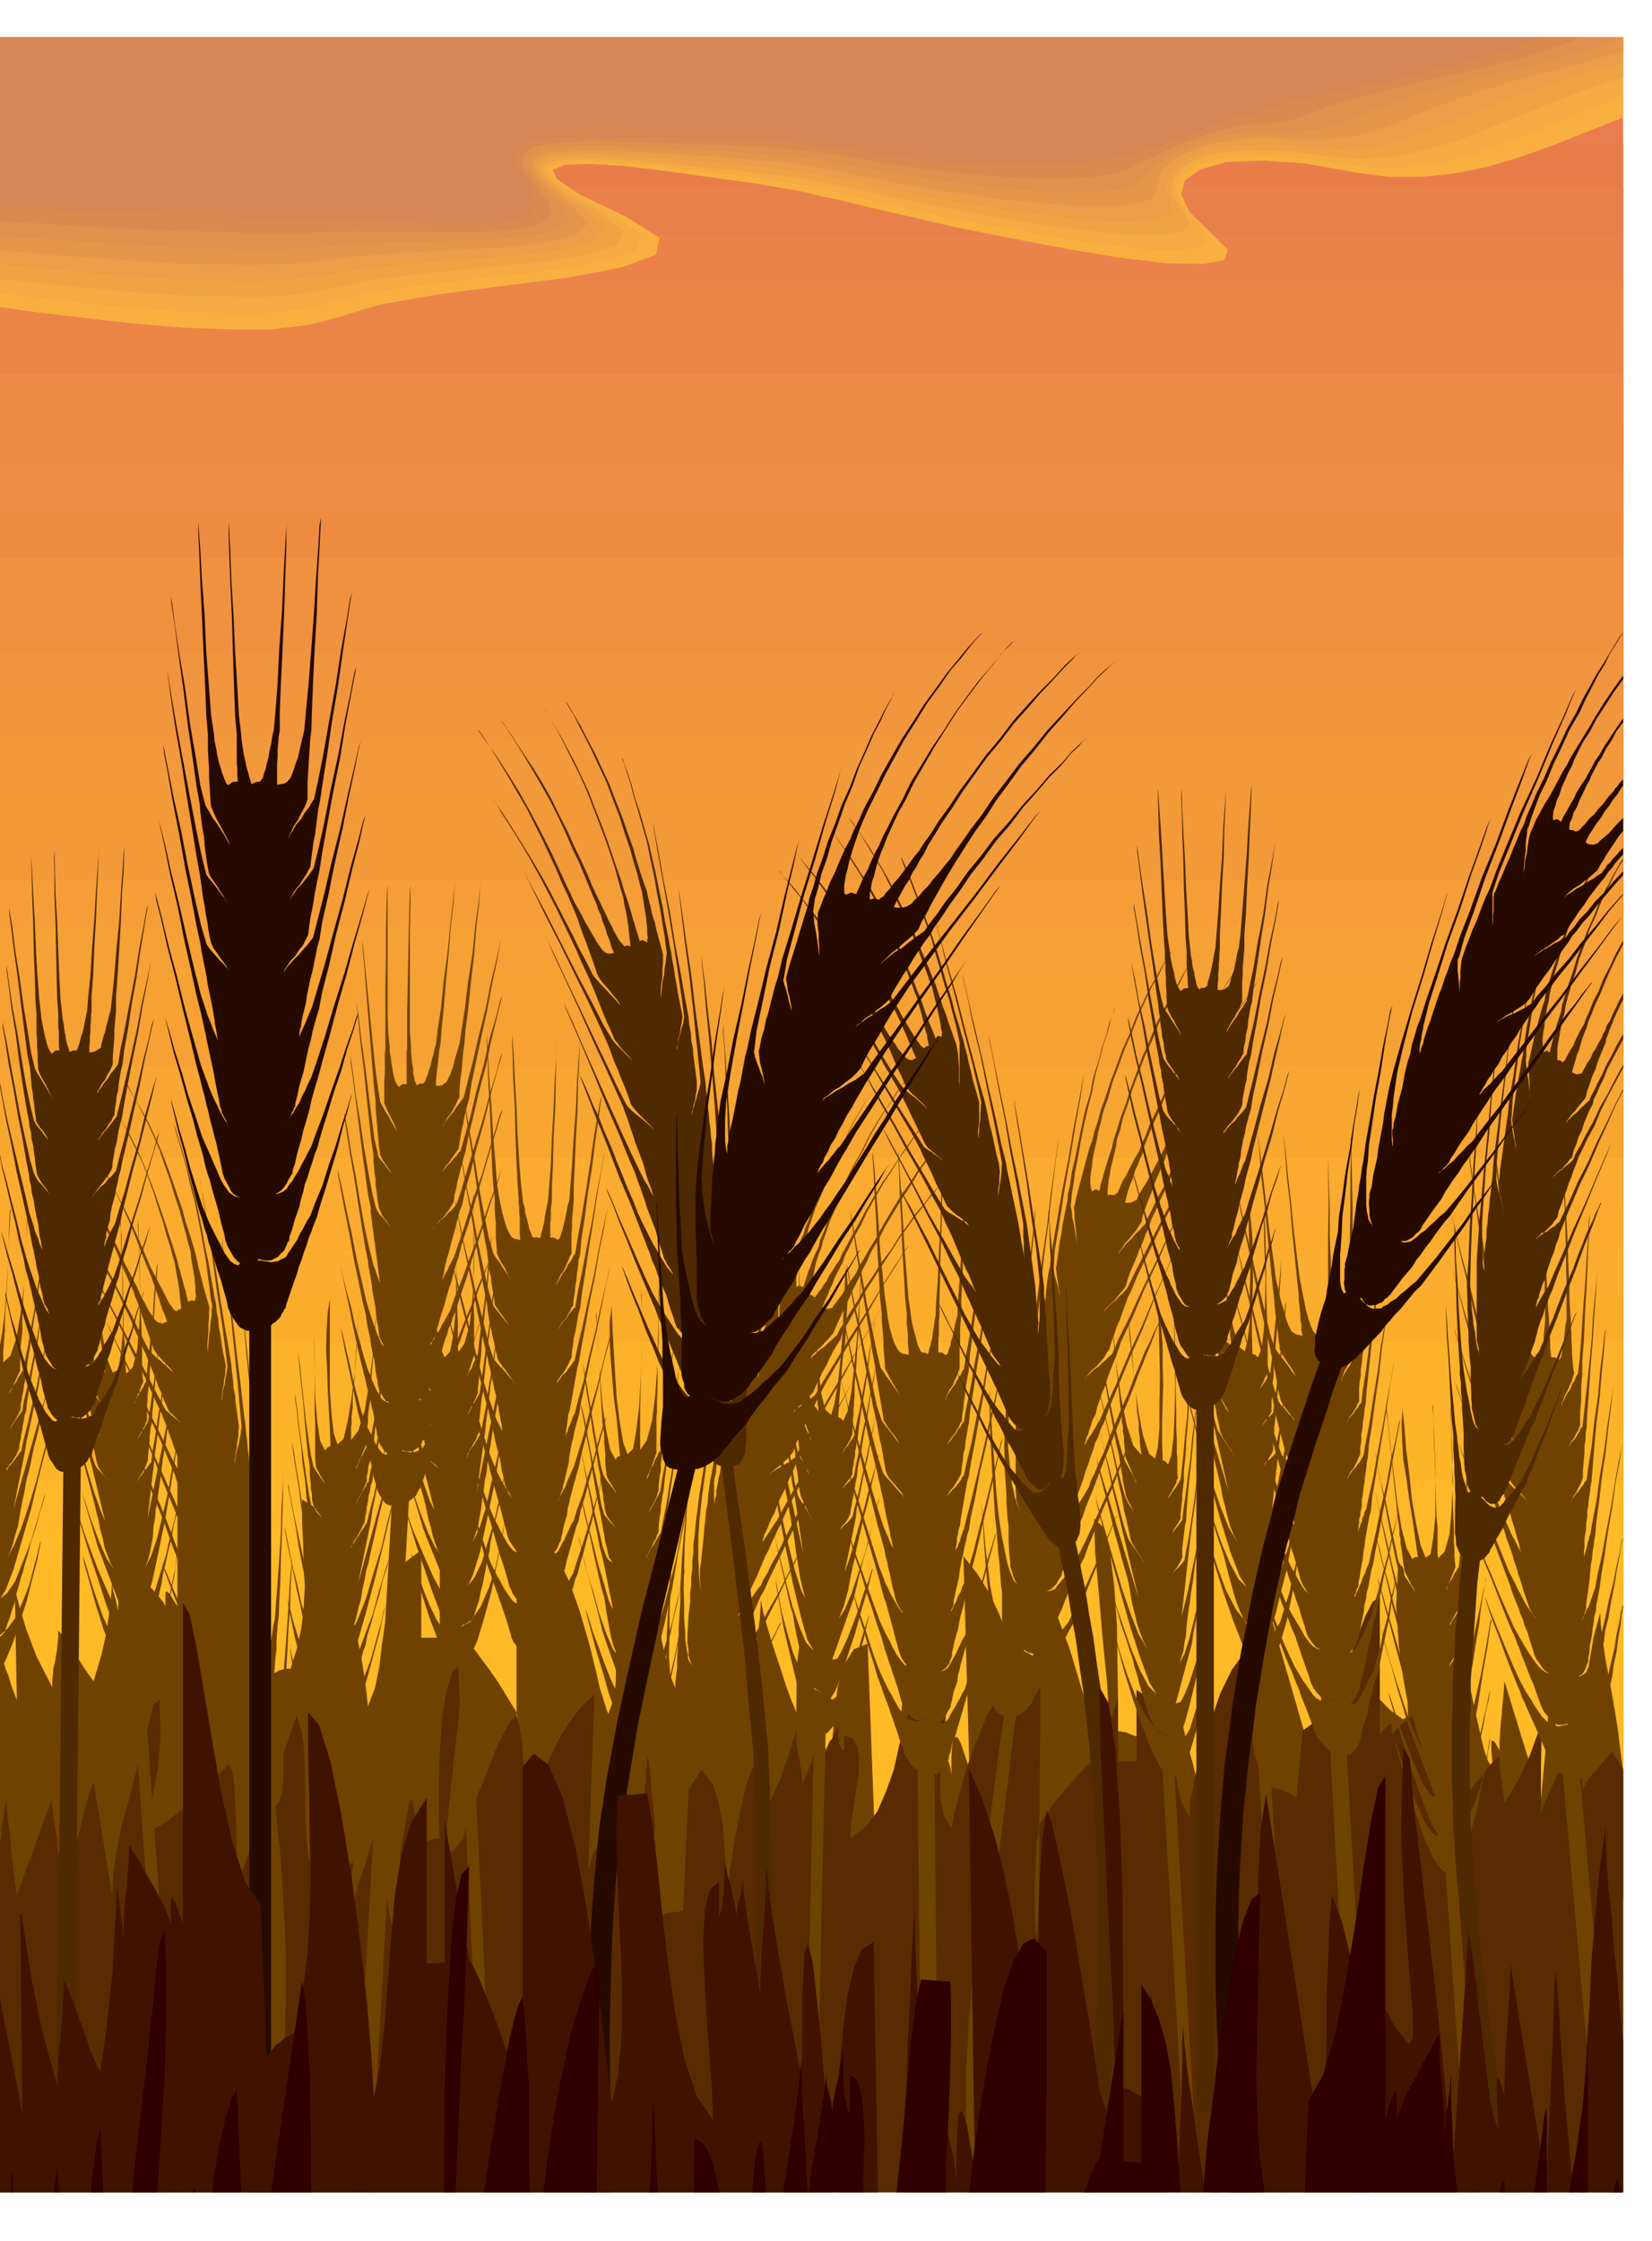 <svg xmlns="http://www.w3.org/2000/svg" fill-rule="evenodd" height="665.188" preserveAspectRatio="none" stroke-linecap="round" viewBox="0 0 3035 4117" width="490.455"><style>.pen1{stroke:none}.brush11{fill:#f09140}.brush15{fill:#f29938}.brush18{fill:#f5a133}.brush30{fill:#704200}.brush32{fill:#4f2900}.brush33{fill:#260a00}</style><path class="pen1" style="fill:#e87d4d" d="M-2 177h2984v3312H-2V177z"/><path class="pen1" style="fill:#e87d4a" d="M-2 262h2984v3227H-2V262z"/><path class="pen1" style="fill:#e8804a" d="M-2 346h2984v3143H-2V346z"/><path class="pen1" style="fill:#eb824a" d="M-2 431h2984v3058H-2V431z"/><path class="pen1" style="fill:#eb8547" d="M-2 517h2984v2972H-2V517z"/><path class="pen1" style="fill:#eb8545" d="M-2 602h2984v2887H-2V602z"/><path class="pen1" style="fill:#ed8a47" d="M-2 686h2984v2803H-2V686z"/><path class="pen1" style="fill:#ed8a45" d="M-2 771h2984v2718H-2V771z"/><path class="pen1" style="fill:#ed8c42" d="M-2 855h2984v2634H-2V855z"/><path class="pen1" style="fill:#ed8c40" d="M-2 940h2984v2549H-2V940z"/><path class="pen1 brush11" d="M-2 1025h2984v2464H-2V1025z"/><path class="pen1 brush11" d="M-2 1109h2984v2380H-2V1109z"/><path class="pen1" style="fill:#f0943d" d="M-2 1195h2984v2294H-2V1195z"/><path class="pen1" style="fill:#f2963d" d="M-2 1280h2984v2209H-2V1280z"/><path class="pen1" style="fill:#f2993b" d="M-2 1364h2984v2125H-2V1364z"/><path class="pen1 brush15" d="M-2 1449h2984v2040H-2V1449z"/><path class="pen1 brush15" d="M-2 1533h2984v1956H-2V1533z"/><path class="pen1" style="fill:#f59e38" d="M-2 1618h2984v1871H-2V1618z"/><path class="pen1" style="fill:#f5a136" d="M-2 1703h2984v1786H-2V1703z"/><path class="pen1 brush18" d="M-2 1789h2984v1700H-2V1789z"/><path class="pen1 brush18" d="M-2 1873h2984v1616H-2V1873z"/><path class="pen1" style="fill:#f7a633" d="M-2 1958h2984v1531H-2V1958z"/><path class="pen1" style="fill:#f7a630" d="M-2 2042h2984v1447H-2V2042z"/><path class="pen1" style="fill:#faab30" d="M-2 2127h2984v1362H-2V2127z"/><path class="pen1" style="fill:#faab2e" d="M-2 2212h2984v1277H-2V2212z"/><path class="pen1" style="fill:#faad2e" d="M-2 2296h2984v1193H-2V2296z"/><path class="pen1" style="fill:#faad2b" d="M-2 2381h2984v1108H-2V2381z"/><path class="pen1" style="fill:#fcb32b" d="M-2 2467h2984v1022H-2V2467z"/><path class="pen1" style="fill:#fcb329" d="M-2 2551h2984v938H-2v-938z"/><path class="pen1" style="fill:#fcb526" d="M-2 2636h2984v853H-2v-853z"/><path class="pen1" style="fill:#ffb829" d="M-2 2720h2984v769H-2v-769z"/><path class="pen1" style="fill:#ffba26" d="M-2 2805h2984v684H-2v-684z"/><path class="pen1 brush30" d="m-2 3031 4 12 5 13 4 12 5 12 3 11 4 12 4 10 4 11-2-104-1-62-1-29 3 1 6 23 12 40 19 50 29 57v-11l1-11 1-12 3-12 2-13 2-12 1-12 1-8v-13l8 9 8 12 8 12 9 13 8 12 8 13 8 11 8 11 7-24 7-23 6-26 5-24 3-25 3-23 2-21 1-18v4l1 7 1 8 3 9 2 8 2 9 1 7 1 6v-11l1-11 1-13 3-12 2-13 2-12 1-12 1-9 5 5 11 10 12 11 14 14 12 12 11 13 7 9 4 7v-26l2-1 2 1 5 5 5 9 8 12v-311l12 11 13 30 14 44 16 51 17 52 20 49 23 39 27 24 11 149 4-5 7-4 7-4 9-3 7-4 8-2 7-1h6l12-39 8-38 4-37 2-37-2-39-1-39-2-41v-41l21 13 21 36 20 52 19 63 15 65 13 62 8 52 4 37 13-34 8-39 5-42 6-42 7-41 12-37 19-31 28-21v161h34v-139l43 139 6 4 12 14 14 19 17 23 16 23 14 23 11 18 8 13 6 42 3 71v74l-1 56-3 12-3-53-2-143v-380l22-12 27 12 25 33 23 48 20 57 17 59 14 57 10 47 7 33 11-30 6-34 1-38-1-40-4-42-3-41-2-39 3-36h54l10 31 10 42 9 47 11 50 12 48 17 44 22 35 30 25-2-31-5-35-5-38-4-37-2-35 3-28 9-19 17-7v34l2-6 3-5 1-7 2-6v-8l1-8v-8l1-8v4l3 7 3 8 5 9 3 7 4 8 2 7 2 6 1-9 4-8 4-9 2-8 1 10 4 15 5 17 6 20 5 17 6 16 4 12 2 8v-15l1-14 1-16 3-15 2-17 2-16 1-17 1-16 4 22 7 25 8 27 9 28 9 27 9 28 9 25 10 24 1-87 5-38h8l10 32 10 54 11 70 11 77 10 77-1-34v-45l1-51 4-52 6-50 12-41 18-28 25-10 12 322 27 5 16 10 5 5v-9l-3-33v-66l5-109 16-160v34l3 36 3 36 6 36 4 35 5 35 5 32 5 32v-14l1-12 1-14 3-12 2-13 2-13 1-12 1-12 1 12 4 12 5 13 7 13 5 12 6 14 4 12 2 14v-31l1-21 3-14 4-4 4 2 6 12 6 18 9 27-11-391 25 32 22 35 18 38 16 41 12 41 13 42 12 41 12 41-1-30-1-32-1-35 1-36v-37l2-35 4-33 7-27 9 12 14 29 14 38 17 45 14 46 13 44 10 37 8 25 18 31 9-10 1-43-4-66-8-80-7-83-7-78-2-62 17 16 12 44 8 63 5 72 1 71 1 63v62h4l5 1 6 1 7 3 5 2 6 2 5 1 5 1 1-76 4-25 5 13 8 42 7 58 8 65 6 61 6 46 3-28 4-30 4-32 4-32 2-34 3-33 1-33 1-30 4 26 7 28 7 30 9 30 7 29 8 30 6 29 6 27-2-38-1-33-3-26v-16l1-7 4 8 9 23 14 43 3-13 4-13 4-13 4-12 2-14 3-12 1-14 1-12v5l3 7 3 7 4 9 3 8 4 8 2 7 2 6 9-36 5-43 1-48 1-51v-52l2-48 4-44 11-34 110 380v-108l1-35v-36l3-34 2-33 5-30 20 29 16 38 10 43 8 46 4 46 5 44 5 41 8 35v-231l41 42 24 17 9-6-1-26-8-44-8-59-5-73 4-81 9 11 9 50 12 54 13 55 13 58 11 56 10 55 7 51 3 47 32-252 7 23 7 27 6 30 7 30 6 27 6 25 7 19 9 14-1-11-1-11-1-12v-17l3-1 4 4 8 14v-15l1-16 1-17 2-16 1-18 2-16 1-16 1-13 67 218 9-97 5-66 2-37 2-6 2 20 7 47 10 74 17 100 6-45 7-47 4-49 6-49 5-50 7-48 8-47 12-44 1 22 4 31 5 35 8 41 7 41 7 42 5 41 5 38v774H-2v-997z"/><path class="pen1" style="fill:#592b00" d="m2982 3250-6-9-5-8-6-9-4-6-3 4-6 8-9 9-9 12-11 11-8 12-6 10-2 9v-180l-3 25-6 28-10 29-11 30-13 28-12 28-12 26-9 24v-85l1-52v-23l-2 1-7 19-12 33-19 42-28 47-1-9-1-9-2-11-1-10-2-11-1-10-1-9v-17l-9 7-9 9-8 10-8 12-9 10-8 10-8 9-8 9-9-19-6-20-6-21-4-20-4-21-2-18-1-18v-14l-1 3-1 6-2 6-2 8-3 6-1 7-1 5v6l-1-9-1-9-2-10-2-10-3-12-1-10-1-9v-7l-7 4-10 8-13 9-13 12-13 10-10 9-8 8-2 6-1-10v-6l-1-4-1-1-4 1-3 4-7 6-6 10v-255l-13 9-13 25-14 36-15 42-18 43-20 40-23 32-26 19-11 123-6-4-6-4-8-3-7-3-9-3-7-1-7-1h-5l-14-33-9-30-4-31-1-31v-32l3-32 1-33 2-34-21 11-21 29-21 43-18 52-17 53-12 51-8 43-2 30-14-29-8-31-5-35-5-34-8-34-12-30-19-25-26-17v131h-34v-113l-44 113-8 3-11 11-15 16-16 19-17 19-14 19-11 16-7 11-6 34-3 58-1 61 2 46 2 9 3-43 1-118 2-208v-104l-20-10-29 9-25 28-23 39-20 48-18 49-13 47-10 38-5 27-14-25-6-28-1-32 2-32 3-35 4-33 2-33-1-29h-54l-12 25-10 34-10 39-9 41-14 39-16 37-22 29-28 21 1-26 5-28 4-32 5-30 1-29-3-23-9-16-15-5v29l-5-5-2-4-3-6v-6l-1-7v-20l-2 4-2 6-4 6-3 8-5 6-3 7-3 6v5l-2-8-4-7-5-7-1-7-2 9-3 12-6 14-5 16-6 14-5 13-4 10v7l-1-12-1-11-2-13-2-13-3-14-2-13-1-14v-14l-6 18-6 21-8 22-8 24-10 22-9 22-10 21-8 20-3-71-5-32h-8l-9 26-11 44-11 57-10 63-8 64v-65l-2-42-3-42-8-41-11-34-18-23-24-8-12 265-30 4-14 8-6 4 1-7 1-28 1-54-5-89-13-131-2 27-2 30-5 29-4 30-6 28-5 29-6 26-3 27-1-12-1-10-2-11-2-10-3-11-1-10-1-10v-10l-2 10-3 10-6 10-5 11-6 10-5 11-4 10-1 12-1-26-2-17-3-12-3-4-5 2-5 9-7 16-7 23 11-322-27 26-22 30-19 31-15 34-14 33-12 35-12 33-11 33v-24l1-26v-29l1-29-1-30-2-29-4-26-6-23-11 10-13 23-15 31-14 38-16 37-13 36-11 30-5 21-20 25-8-8-2-36 5-53 7-66 8-69 6-64 4-50-19 13-12 37-8 51-4 59-2 58v52l1 36 1 15h-6l-5 1-6 1-6 3-7 1-6 2-6 1-3 1-2-63-4-21-6 11-6 35-8 47-6 54-7 50-4 38-5-24-4-24-4-27-3-26-3-28-2-27-1-27v-25l-6 21-6 24-8 24-7 26-9 24-7 25-7 23-4 23v-32l2-27 1-23 2-13-2-6-4 7-9 20-12 35-5-11-4-11-4-11-3-10-3-11-2-10-1-11v-10l-2 4-2 6-4 6-4 7-5 6-3 7-3 6v5l-10-30-4-35-2-40v-41l-1-43-1-39-5-36-9-28-109 312-1-30v-29l-1-30v-29l-2-30-1-28-3-27-3-25-22 24-15 31-11 35-7 39-7 37-4 37-4 33-6 29v-188l-43 34-24 14-9-5 2-21 6-37 9-48 5-60-2-67-11 9-10 41-12 44-12 46-12 47-13 46-9 46-6 41-2 39-34-208-8 19-6 22-6 24-6 25-7 23-6 20-8 17-7 11v-9l1-10v-10l1-8-1-6-2-1-4 4-6 12-1-13-1-12-2-14-2-14-3-15-1-13-1-12v-11l-65 179-9-69-5-50-4-34-1-16-2-1-2 15-4 30-6 46v625h2984v-778z"/><path class="pen1 brush30" d="m-2 3073 12-22 13-31 13-38 13-40 10-40 9-34 5-25 2-12-2 5-4 18-7 26-8 31-12 31-12 28-16 22-16 14v-523l6-34 5-40 3-45 3-43 1-42 1-32 1-22 2-5-1 8-1 23-2 32-1 38-2 38-2 36-2 30v21l-1 6v7l-1 7v7l-1 7v23l13-12 11-32 8-47 6-52 3-53 2-46 1-31 2-10-1 8-1 23-2 32-2 38-2 38-2 36-1 30v21l-1 9-1 9-1 9v9l-1 9v27l-20 43 1-5 3-5 4-6 5-6 3-7 4-6 3-5 2-3 4-19 6-29 6-36 7-38 5-38 6-31 3-22 2-6-2 8-2 22-5 31-5 37-6 37-5 36-5 29-2 20-2 9-1 9-2 9-1 9-2 8-1 9-2 9v9l-2 3-2 5-3 5-3 6-7 10-2 7 3-7 7-10 7-10 5-7 3-19 7-28 7-36 8-37 6-37 7-30 4-21 2-6-2 8-4 22-6 30-5 36-7 37-6 35-5 28-2 19-3 8-1 8-2 9-1 9-2 8-1 9-2 9-1 9-2 5-3 6-4 6-3 6-5 5-3 5-3 3v4l4-7 9-10 4-6 4-5 3-5 3-3 4-19 7-27 8-35 9-36 7-36 7-30 5-21 2-6-2 8-4 22-6 29-6 36-8 36-7 33-6 27-3 19-21 106 67-237-2 7-5 21-7 28-7 35-9 35-7 34-7 27-3 19-3 13-3 15-3 17-3 18-5 16-4 16-5 14-5 11 12-22 14-34 14-42 13-43 11-43 9-34 6-24 3-5-4 13-8 37-13 50-14 59-17 58-15 52-14 37-10 17 12-10 15-22 13-33 14-35 11-36 9-30 6-21 3-5-2 5-4 14-6 19-6 23-8 23-6 24-6 20-4 15-4 12-4 15-4 14-3 15-5 14-4 14-5 13-4 13-6 7-5 3v65zm534-53 1 13 5 31 8 40 10 44 11 41 14 33 15 17 15-4 13-14 15-32 16-44 16-49 14-51 12-44 7-34 4-15-3 7-5 23-9 32-11 39-15 38-16 34-18 25-20 13 4-4h6l3-2 3-2 4-5 5-7 5-14 5-15 4-16 5-15 4-17 4-15 4-16 5-14 3-17 7-22 7-26 8-26 6-26 7-21 4-16 2-5-3 6-7 23-10 33-11 41-15 40-14 38-14 29-13 15 11-22 15-42 17-59 17-64 16-65 13-56 9-39 4-15-3 6-6 26-10 38-11 48-15 48-14 47-15 38-13 27 5-14 5-15 4-18 5-17 3-19 4-18 3-17 4-13 4-20 7-30 8-36 10-39 8-38 8-31 5-23 3-8-72 262 23-112 3-21 6-30 8-36 8-39 7-39 7-32 5-23 2-8-2 7-5 23-8 32-7 39-10 39-8 38-8 30-5 21-3 4-3 6-5 6-4 8-5 6-4 7-4 5-1 5v-4l3-4 3-7 5-6 4-8 4-7 3-7 3-5 1-10 2-9 1-10 2-9 1-10 3-10 1-9 3-8 2-21 6-30 7-38 8-39 6-39 7-33 4-23 2-9-2 7-5 23-7 33-7 40-9 40-8 39-7 30-4 21-3 2-2 6-4 6-4 7-4 6-3 6-3 5v5-4l3-5 3-6 4-6 3-8 3-6 2-6 2-3v-10l2-9 1-10 3-9 1-10 2-9 2-9 2-9 2-21 5-30 6-38 7-40 5-39 6-33 4-24 2-9-3 7-4 24-6 33-6 40-8 40-7 39-6 31-4 21-3 3-3 7-4 7-4 9-5 7-3 8-3 6-1 5 20-49v-10l1-9v-10l1-9v-10l1-9 1-9 2-9v-21l3-30 3-38 3-39 2-39 2-32 1-24 1-8-1 10-1 32-4 46-4 55-7 55-8 49-12 37-13 17v-23l1-7v-15l1-7 1-7v-20l3-30 2-38 3-39 2-39 3-33 1-23 1-9-1 6-1 25-3 37-2 46-4 49-6 49-7 42-8 34-11 10-7-21-4-36-3-45v-163l1-8-5 30-2 33-1 36 2 37 1 36 2 37 2 34 1 33-5 2-5 6-9-18-5-34-4-46-1-49-1-50v-76 63l1 38v103l1 20v64l1 10v3l2 6 3 5 3 6 6 10 3 7-5-8-7-10-4-6-3-5-3-5v-2l-4-18-4-27-5-35-4-36-4-37-3-30-3-21v-6 8l2 22 3 30 4 36 3 36 3 34 3 28 3 19v16l1 9 1 9v8l2 9v9l2 9 2 6 6 8 6 8 4 5-5-5-7-7-6-8-3-4-4-18-4-26-5-34-5-35-5-35-3-29-3-21v-6l-1 7 3 21 3 30 5 35 3 35 5 34 2 27 3 18v7l2 9v8l2 9 1 8 1 9 1 8 2 9 2 8 6 8 5 6 3 7-4-7-6-6-7-6-4-6-4-17-5-26-6-33-5-34-6-34-4-28-4-19v-6 8l3 20 4 28 6 34 4 34 5 32 4 27 3 18 14 98-7-19-7-29-9-36-8-38-8-37-6-31-4-21-1-6v7l4 19 5 27 6 32 5 33 6 31 5 26 4 17 1 12 2 15 1 16 3 17 2 14 4 15 3 12 6 10-11-16-10-28-11-37-9-40-10-39-6-33-5-23-1-7v7l4 20 5 26 7 31 6 31 7 31 5 25 4 16 34 111h-6l-5-3-9-13-9-22-9-28-9-28-9-29-6-24-5-17-1-5 2 11 5 27 8 38 11 43 11 42 11 39 9 27 9 12-2 4-12-8-10-18-11-26-8-28-8-30-6-25-4-17v-5z"/><path class="pen1 brush30" d="m601 3184 22-9-28 853h-20l26-844zm483-146 2 13 6 31 10 40 13 44 14 41 15 32 15 17 15-3 12-14 14-32 13-44 13-49 11-51 9-44 6-34 3-15-3 7-4 23-6 32-9 39-12 38-15 34-17 25-19 13 3-4h6l3-2 3-2 4-5 5-7 4-14 5-15 3-16 4-15 3-17 4-15 3-16 4-14 2-17 6-22 5-26 7-26 5-26 6-21 3-16 2-5-3 6-5 23-8 33-10 41-12 40-12 38-13 29-12 15 9-22 13-42 14-59 14-64 11-65 11-56 7-39 3-15-2 6-5 26-8 38-9 47-12 48-12 47-13 39-12 27 5-14 5-15 3-18 4-17 2-19 3-18 2-17 3-13 2-20 6-30 6-36 8-39 6-38 6-31 4-23 2-8-57 262 17-112 2-21 5-30 5-36 6-39 5-39 6-32 3-23 2-8-3 7-3 23-6 32-6 39-7 39-6 38-6 30-4 21-3 4-3 6-4 6-4 8-5 6-3 7-3 5-1 5v-4l3-5 3-7 4-6 3-8 4-6 2-7 3-5v-10l1-9 1-10 2-9v-10l2-10 1-9 2-8 2-21 4-30 5-38 6-39 4-39 5-33 2-23 2-9-2 7-3 23-5 33-5 40-7 40-5 38-6 31-3 21-2 2-2 6-4 6-3 7-4 6-3 6-3 5v4-4l2-5 3-6 4-6 3-7 3-6 1-6 2-3v-10l1-9 1-10 2-9v-10l1-9 1-9 2-9 2-21 3-31 4-38 5-40 3-39 4-33 2-24 2-8-2 7-2 24-5 33-4 40-6 40-4 39-5 31-2 21-3 3-3 7-4 7-3 9-5 7-3 8-3 6v5l17-49v-66l1-9v-21l1-30v-38l2-39v-39l1-32v-32l-1 10v32l-1 46-1 55-4 55-6 49-10 37-12 17v-79l1-31 1-37 1-40v-103l-1 6 1 25v83l-2 49-3 49-5 42-6 34-10 10-8-21-6-36-6-45-3-48-3-48-2-39-1-28v-8l-4 30v33l2 36 3 37 3 36 5 37 3 34 3 33-5 2-3 5-10-18-7-34-7-46-4-49-4-50-2-40-1-28v-7l-1 8 2 23 1 31 3 38 2 39 2 36 2 30 3 20v17l1 9 1 10v18l1 9 1 9v3l2 5 3 6 4 6 3 5 3 5 2 4 2 4-3-4-2-4-4-5-4-5-5-6-3-5-3-5-1-2-5-19-5-27-6-35-6-36-6-36-5-30-4-21v-6 8l3 22 4 30 6 36 5 36 6 34 4 28 4 19v8l2 8 1 9 2 9v8l2 9 1 8 2 9 3 7 6 8 6 8 3 5-4-5-7-8-7-8-3-4-5-17-5-27-7-33-7-35-7-35-5-29-5-21-1-6v7l4 21 5 29 7 35 5 35 6 34 5 27 4 19 1 7 2 9 1 8 2 9 1 8 2 9 2 8 2 9 2 8 6 8 6 5 4 6-5-6-7-5-7-6-3-6-6-17-6-26-8-33-7-34-8-34-6-28-4-19-1-6 1 8 4 20 5 28 7 34 6 34 7 32 5 27 5 18 20 98-9-20-8-29-11-36-9-37-10-37-7-31-6-21-1-6 1 7 4 19 6 27 8 32 7 33 7 31 6 26 5 17 2 12 2 15 3 16 3 17 3 14 4 15 5 12 6 10-12-16-12-28-13-37-11-40-12-39-8-33-5-23-2-7 1 7 5 20 6 26 9 31 8 31 8 31 6 25 5 16 39 111h-5l-5-3-9-13-10-22-11-28-10-28-11-29-7-24-6-17-1-5 2 11 7 27 10 38 13 43 12 42 14 39 11 27 9 12-3 4-12-8-11-18-12-26-9-29-10-30-6-25-5-17-1-4z"/><path class="pen1 brush30" d="m1161 3202 21-9 19 835h-20l-20-826zm436-236-3 13-7 31-11 40-12 44-15 41-15 33-15 17-13-4-14-13-14-31-14-44-12-50-12-51-8-45-6-34-1-15 1 8 4 23 6 32 10 38 11 38 15 35 17 25 20 13-5-4-5-1-4-2-3-2-3-5-3-7-6-14-4-15-4-16-3-15-4-17-3-15-3-16-2-14-5-16-5-22-6-27-6-26-6-26-4-21-4-16v-5l1 6 5 23 8 33 10 41 11 41 13 38 12 28 14 15-12-21-12-43-14-58-13-64-13-65-10-56-7-39-2-15 2 6 5 26 8 38 10 47 11 48 12 47 12 38 14 27-7-14-4-15-4-17-3-17-3-19-3-18-2-17-2-13-4-21-5-29-7-37-7-38-7-38-5-32-4-22v-9l57 263-17-113-4-20-4-30-6-37-5-39-6-39-5-32-4-23v-8l1 7 4 23 5 32 7 39 6 40 7 37 5 31 5 20 1 4 3 6 4 6 5 8 4 6 4 7 2 5 3 5-2-4-2-4-3-7-3-6-4-8-3-7-3-7-1-5-2-10-1-9-1-9-1-9-2-10-1-9-1-9v-9l-4-21-4-31-5-38-5-39-6-39-4-32-3-23v-8l1 7 4 23 4 33 6 39 6 40 6 38 4 30 5 21 1 2 3 6 3 6 4 7 3 6 4 6 2 5 2 5-2-4-2-4-3-6-3-6-4-8-2-6-3-6v-3l-1-10-1-9-1-10v-9l-2-10v-9l-2-9v-9l-3-21-3-31-5-38-4-40-5-39-3-33-3-24 1-8v7l3 23 4 33 5 40 5 41 5 38 5 31 4 21 1 4 3 7 3 7 4 9 3 7 4 8 2 6 3 5-18-50-1-10v-65l-1-21v-30l-1-38v-39l-1-39-1-32v-32 87l3 56 3 55 6 50 10 36 14 18-1-8-1-7v-45l-1-20-1-30-1-38v-134l1-9-1 7v62l1 46v49l4 49 4 42 8 33 11 10 6-21 6-35 5-45 4-49 2-48 2-39 1-27 2-8 2 30v33l-2 35-2 37-5 36-3 37-3 35-2 33 5 2 4 5 8-18 7-34 5-46 5-49 3-50 3-40 1-29 2-7-1 9-1 22-2 32-1 38-3 38-2 37-3 29v21l-1 8v9l-1 9v9l-1 9v9l-1 9v10l-2 3-2 6-3 5-3 6-4 5-3 6-2 4v4-4l3-4 3-6 5-5 3-6 4-5 3-5 2-3 3-18 6-27 6-35 7-36 5-36 6-30 3-21 2-6-2 8-3 21-5 30-4 36-6 36-6 35-4 28-2 19-2 8-1 9-2 8v9l-2 8-1 9-2 8v9l-4 6-6 8-6 8-2 6 3-6 7-7 7-7 4-5 3-18 6-27 6-33 8-35 6-35 6-29 4-21 2-6-2 8-3 21-6 29-5 35-7 35-5 33-6 27-2 19-2 8-1 8-2 8-1 9-2 8-1 9-2 8-1 9-4 8-5 8-7 7-2 6 4-6 7-6 7-7 4-5 4-17 7-26 7-33 8-34 7-34 7-28 4-19 2-6-2 7-4 20-6 28-6 34-8 34-6 32-6 27-2 18-20 98 7-19 9-29 10-36 11-38 9-37 9-30 5-22 3-6-2 7-5 20-6 27-7 33-9 33-7 31-6 26-3 17-3 11-3 15-3 15-3 17-4 14-4 15-5 12-4 10 11-17 12-28 12-36 13-39 10-39 9-33 5-23 3-7-2 7-5 19-7 26-7 31-9 31-8 31-6 25-4 16-39 111h4l3-1h2l8-14 10-22 11-28 11-29 9-29 9-23 5-17 3-5-3 11-7 28-11 37-12 44-14 42-12 38-11 27-8 12 3 3 11-8 12-18 11-26 11-28 8-30 8-25 5-17 2-5z"/><path class="pen1 brush30" d="m1518 3130-21-9-20 907h21l20-898zm703-82-2 13-5 31-7 39-8 44-12 41-13 32-14 17-13-4-15-13-16-31-17-44-17-49-16-51-12-45-9-34-2-16 1 8 6 23 9 32 13 39 15 38 18 35 19 25 22 13-6-5-6-1-4-2-3-2-4-5-4-6-6-14-6-15-5-16-4-15-5-17-4-16-5-15-3-14-6-17-7-22-9-26-7-26-9-26-6-22-4-16-1-5 2 6 7 23 10 34 14 41 14 40 16 38 15 28 15 15-13-21-16-43-19-58-18-64-18-65-15-56-10-39-3-15 2 6 7 26 11 38 14 48 14 48 16 47 15 38 16 27-7-14-6-15-6-18-4-17-5-19-3-18-3-17-3-14-6-20-8-29-10-36-9-38-10-38-8-31-5-23-2-8 79 262-27-112-5-21-7-30-9-37-8-39-9-39-7-32-6-23-1-8 1 7 6 22 7 33 11 39 9 39 10 38 8 30 7 21 1 3 4 6 4 6 6 8 4 6 5 7 4 6 3 5-3-4-2-5-5-7-4-6-5-8-4-7-3-7-1-5-2-10-2-9-2-9-2-9-3-10-1-9-2-9-1-8-5-21-6-31-8-38-8-39-9-39-6-32-5-24-1-8 1 7 5 23 7 33 9 39 9 40 9 38 8 31 6 21 1 2 3 6 3 6 5 7 4 6 4 7 2 5 3 4-3-4-2-5-4-7-3-6-4-7-3-6-3-6-1-2-2-10-2-9-2-10-1-9-2-10-1-10-2-9-1-8-5-21-6-31-7-38-7-40-7-40-6-33-4-24-1-8 1 7 4 24 6 33 9 40 8 40 8 39 8 31 6 21 1 3 3 7 4 7 5 9 4 7 4 8 2 6 3 5-21-49-1-10-1-9-1-10v-9l-2-10v-9l-2-9v-9l-3-21-3-30-4-38-3-39-5-39-3-33-2-24v-8 10l3 32 4 46 7 56 8 55 10 49 12 37 15 17-1-8-1-7-1-8v-7l-1-8-1-7v-14l-3-21-2-30-4-38-3-39-4-39-3-32-2-23v-8 6l2 25 2 37 5 46 5 49 7 49 8 42 11 33 11 9 5-20 3-35v-46l1-48-1-48-1-40-1-28 1-8 4 30 3 34v35l1 37-1 36-1 37v34l1 33 5 2 5 6 6-17 4-34 2-46 1-50-1-50-1-40v-29l1-7v32l1 31 1 38v39l1 36v30l1 20v26l1 9v27l1 10-2 3-1 6-3 5-3 6-3 5-3 5-2 4v4l1-4 3-4 3-5 4-5 7-11 4-7 2-18 3-27 3-35 4-37 2-36 3-30 2-21 2-6-1 8-1 22-3 30-2 36-3 36-2 35-3 28v19l-1 7-1 9-1 8v9l-1 8-1 9-1 9v9l-3 6-5 8-5 7-2 7 3-6 6-7 6-8 3-4 2-18 4-27 4-33 5-36 3-35 4-28 2-21 2-6-1 8-2 21-3 29-3 35-4 35-3 33-2 27-1 18-2 8-1 9-1 8-1 9-1 8-1 8v17l-4 8-5 9-5 6-3 6 4-6 7-6 6-7 4-5 3-17 5-26 5-33 5-34 4-34 5-27 2-19 2-6-2 7-2 20-4 28-3 34-5 33-4 33-3 26-2 18-11 99 5-19 7-29 7-36 8-38 5-37 6-31 4-21 2-7-2 7-3 20-4 27-4 33-6 33-4 31-4 25-2 18-2 11-2 15-2 16-1 17-3 15-2 15-4 12-3 10 9-17 9-28 9-37 10-39 7-39 6-33 4-23 2-7-2 7-3 19-5 26-5 31-6 31-5 31-5 25-2 16-30 111 4-1 5-2 7-13 9-22 9-28 9-28 6-29 7-23 4-17 2-5-3 11-5 27-8 37-8 44-10 42-10 38-9 27-7 12 3 3 10-8 11-18 8-26 9-28 6-30 6-24 3-17 3-4z"/><path class="pen1 brush30" d="m2155 3210-22-7 47 825h21l-46-818zm231-359-2 13-4 31-7 39-9 44-12 41-12 32-14 17-14-4-14-13-16-31-17-44-17-49-16-51-12-45-9-34-3-15 1 7 6 23 10 32 13 39 14 38 18 35 19 25 22 13-6-4-5-1-4-2-4-2-4-4-4-7-6-14-6-15-5-16-4-15-5-17-4-16-4-16-4-14-6-17-7-22-8-26-8-26-9-26-6-22-4-16-1-5 2 6 7 23 10 34 14 41 14 40 16 38 15 28 15 15-13-21-16-42-18-58-18-64-18-65-15-56-10-40-3-15 2 6 7 26 10 38 14 48 14 48 16 47 15 38 16 27-7-14-6-15-5-18-4-17-5-19-3-18-4-17-3-13-5-20-8-30-10-36-9-38-10-38-8-31-5-23-2-8 78 262-25-112-6-21-7-30-9-37-8-39-9-39-7-32-6-23-1-8 1 7 6 22 7 33 10 39 10 39 10 38 8 30 6 21 2 3 4 6 4 6 5 8 4 6 5 7 4 6 3 5-3-4-2-5-5-7-4-6-5-8-4-7-3-7-1-5-2-10-2-9-2-9-1-9-3-10-1-9-3-9-1-8-5-21-6-31-8-38-8-39-9-39-6-32-5-24v-8l1 7 5 23 7 33 9 39 9 40 9 38 8 31 6 21 1 2 3 6 3 6 5 7 3 6 4 7 3 5 3 4-2-4-2-5-4-6-3-6-5-7-3-6-3-6v-3l-2-10-2-9-2-10-1-9-3-10-1-10-2-9-1-8-5-21-6-31-7-38-7-40-8-40-6-33-4-24-1-8 1 7 5 24 6 33 9 40 8 41 8 38 7 31 6 21 1 4 3 7 4 7 5 8 4 7 4 8 3 6 3 6-20-50-2-10-1-9-1-10-1-9-2-10v-9l-2-9v-9l-3-21-3-30-4-38-3-39-4-39-3-33-2-24v-8 10l3 33 4 46 7 56 7 54 11 50 12 36 16 17-2-8-1-7-1-8v-7l-1-8-1-7v-13l-3-21-3-31-4-38-3-39-4-39-3-32-2-23 1-8v6l2 25 3 37 4 46 5 49 7 49 8 42 10 33 11 9 5-20 4-35v-46l1-48-2-48-1-39-1-27 1-8 4 30 3 33v35l1 37-1 36-1 37v35l1 33 5 1 5 5 7-17 4-34 2-46 1-49-2-50-1-41v-29l1-7v9l1 23 1 31 1 38v39l1 36 1 30 1 20v72l-1 3-2 6-3 5-2 6-3 5-2 5-2 4v4-4l3-4 3-5 4-5 6-11 4-7 2-18 3-27 3-35 4-37 3-36 3-30 2-21 1-6-1 8-1 22-2 30-2 36-3 36-3 35-3 28v19l-1 8-1 8v18l-1 8-1 9v17l-3 6-6 8-6 8-2 6 3-6 6-7 7-8 4-4 2-18 4-27 3-33 5-36 3-35 3-28 2-21 2-6-1 8-1 21-3 29-3 35-4 35-3 33-3 27-1 18-1 8-1 9-1 8v9l-1 8-1 8v17l-4 8-6 9-5 6-2 6 3-6 7-6 6-6 5-5 2-17 5-26 4-33 6-34 4-34 4-28 2-19 2-6-2 7-2 20-4 28-3 34-5 33-3 33-3 26-2 18-11 99 5-19 6-29 7-36 8-38 6-37 6-31 4-21 3-7-2 7-3 20-5 27-4 33-5 33-5 31-4 26-2 17-3 12-1 15-2 16-1 17-3 14-3 15-4 12-3 10 9-17 10-28 9-37 10-39 7-39 6-33 4-23 3-7-2 7-3 19-6 26-5 31-6 31-6 31-5 25-2 16-30 111 5-1 4-1 7-14 9-22 9-28 9-28 6-29 7-23 4-17 2-5-2 11-5 27-8 37-8 44-11 42-9 38-9 27-6 12 3 3 10-8 10-18 8-26 9-28 6-30 6-24 3-17 2-4z"/><path class="pen1 brush30" d="m2320 3013-22-7 60 1022h21l-59-1015zM152 2856l2 14 9 32 12 43 15 48 17 45 17 38 17 22 15 1 12-9 12-25 12-38 12-44 8-46 8-40 4-31 2-14-2 7-2 21-6 29-7 34-12 33-13 28-17 18-20 6 5-2 7 2 3-1 3-1 3-4 4-5 4-12 4-13 3-14 3-13 2-15 3-15 3-14 3-12 2-15 5-20 5-24 6-23 4-24 5-19 2-14 2-5-3 5-4 21-8 30-8 36-11 35-10 33-12 23-12 10 9-17 11-37 11-52 12-58 10-59 8-50 5-37 3-13-3 5-3 23-7 35-7 42-10 43-10 42-11 33-11 22 4-11 4-14 3-16 3-16 1-18 3-16 1-16 3-12 2-19 4-27 4-33 6-35 4-35 5-29 3-21 2-7-48 236 12-104 2-19 4-28 4-34 5-36 4-36 4-29 2-21 2-8-2 6-3 21-5 30-4 36-6 36-5 35-5 27-2 19-6 8-8 11-8 10-4 8 3-8 7-10 3-6 3-6 2-6 2-4v-9l1-9 1-9 1-8v-9l1-9 1-8 2-8 1-20 3-28 3-35 4-37 3-37 3-30 2-21 2-9-2 6-2 22-4 30-3 37-5 37-5 36-4 28-3 19-4 7-6 10-6 10-3 7 2-7 6-10 3-6 3-5 1-5 2-2v-27l1-9v-9l1-9 1-9 2-8v-20l3-29 2-36 3-37 2-37 3-31 1-22 1-8-2 6-2 22-3 31-2 37-4 38-4 37-3 29-2 19-2 3-2 5-4 6-3 7-4 5-3 6-3 5-1 4 17-41-1-9-1-9v-54l-1-21-1-30-1-36-1-39-1-38-1-32-1-22v-8l-1 10 2 31 1 46 2 53-2 52-4 47-8 32-12 12-1-8v-7l-1-8v-7l-1-7v-20l-2-21v-30l-2-36v-39l-2-38-1-32v-30l-1 6 2 24 1 36 2 45v94l-4 41-5 30-10 5-9-23-8-36-7-46-6-49-6-48-3-40-2-27v-8l-3 29 2 32 2 35 6 37 5 37 6 37 4 35 5 34-5-1-3 5-11-21-9-36-9-47-6-50-6-50-4-41-3-28-1-7v8l3 23 3 31 4 38 4 39 4 36 3 30 3 20v8l2 9v9l2 10v9l2 9v9l2 10 1 4 3 6 3 6 4 7 3 6 4 7 2 4 2 4-3-5-2-5-5-6-4-6-5-7-4-6-3-6-1-3-6-19-6-29-8-37-8-38-9-37-6-31-5-22-1-7 1 9 4 22 6 31 7 37 7 37 7 36 6 29 5 20 1 8 2 9 1 9 3 9 1 9 2 9 2 9 2 9 3 7 6 10 6 9 4 7-4-7-7-9-7-10-4-6-6-19-7-28-8-35-8-37-9-37-7-30-5-22-1-6 1 8 4 21 6 30 9 37 7 37 8 35 6 28 5 20 1 8 2 8 2 9 2 9 2 8 2 9 2 9 2 9 3 9 7 11 7 8 4 7-5-8-8-8-8-9-4-7-6-19-7-27-10-35-9-36-10-36-7-29-6-21-1-6 1 7 5 21 7 30 9 35 8 36 9 34 6 28 5 19 25 104-9-22-11-31-12-39-12-41-12-39-9-33-6-23-2-7 1 7 6 21 7 28 10 35 9 35 9 33 7 27 5 19 3 13 4 15 3 17 5 17 3 16 6 16 5 13 7 12-14-20-14-32-15-40-14-43-13-42-10-36-7-24-2-8 2 7 5 20 8 28 11 34 9 34 10 33 8 27 5 18 46 122-3-1-3-1-3-3-1-1-11-17-11-25-13-30-12-32-12-32-9-27-6-18-2-6 3 12 9 30 12 40 16 47 15 47 15 41 12 30 10 15-2 3-13-12-13-22-14-30-11-31-11-33-8-27-6-18-1-5z"/><path class="pen1 brush30" d="M240 3045h21l70 983h-23l-68-983zm2323 151 2 14 9 32 12 43 15 48 16 45 17 38 17 22 15 1 12-8 12-26 12-38 12-44 9-46 8-40 5-31 2-14-2 7-3 21-6 29-7 34-12 33-13 28-17 18-19 6 4-2 6 1 3-1 4-1 4-3 4-5 3-12 4-13 3-14 4-14 2-15 3-14 3-14 3-12 2-16 5-20 5-24 5-23 4-23 5-20 2-14 2-4-3 5-4 21-7 30-8 36-11 35-11 33-12 22-12 10 9-17 11-37 12-52 12-57 9-59 9-51 5-37 3-13-3 5-4 24-6 35-8 42-10 44-10 41-11 34-11 22 4-12 4-14 3-16 3-16 1-18 2-17 2-15 2-13 2-18 5-27 5-33 6-35 4-35 5-29 3-21 2-7-49 236 13-104 2-19 3-28 4-34 5-36 4-36 4-29 2-21 2-8-3 6-2 21-5 30-4 36-6 36-5 35-5 27-2 19-5 7-8 11-5 5-4 6-3 4-1 4v-4l2-4 3-5 4-5 3-6 4-5 2-6 3-5v-18l1-9 1-8 1-9 1-9 1-9 2-8 1-19 3-28 3-35 4-37 3-37 3-30 1-21 1-9-2 6-2 22-4 30-3 37-5 37-4 36-4 28-2 19-4 7-6 10-7 10-3 8v-4l2-4 3-5 3-5 3-6 3-5 1-5 2-2v-18l1-9 1-9v-9l1-9 1-9 2-8v-20l2-29 2-36 3-37 2-38 2-31 1-22 1-8-1 7-2 22-3 31-2 37-4 38-3 37-3 29-2 19-2 3-3 5-4 6-3 7-4 6-3 6-3 5-1 5 17-43-1-10-1-9v-18l-1-9v-27l-1-20-1-30-1-36v-39l-1-38-1-32v-31l-1 10 1 31 1 46 2 53-2 52-4 47-9 32-12 12-1-8v-49l-2-20-1-30-1-36-1-39-2-38v-32l-1-23v-8l-1 6 2 25 1 36 2 45v94l-4 40-5 30-9 6-9-23-8-37-8-46-5-48-6-48-3-40-3-27v-8l-2 29 1 32 2 35 6 37 5 37 6 37 5 35 5 34h-6l-4 4-11-21-9-36-8-47-6-50-6-50-4-41-3-28v-7l-1 8 3 22 3 32 4 38 4 39 4 36 3 30 3 21v8l2 9v9l2 9 1 9 1 9 1 9 2 10v3l3 6 3 6 4 8 3 6 4 6 2 5 2 4-3-5-3-5-4-6-4-6-5-7-4-6-3-6-1-3-6-19-6-29-8-37-8-38-9-37-6-31-4-22-1-6 1 8 4 22 6 31 7 37 7 37 7 36 6 29 5 20 1 8 2 9 1 9 2 9 1 9 3 9 1 9 3 9 3 7 6 10 6 9 4 7-4-7-7-9-8-10-3-6-6-19-8-28-9-36-8-37-9-37-7-30-5-22-1-6 1 8 5 22 6 30 8 37 8 36 8 36 6 28 5 20 1 8 2 8 1 9 3 9 2 8 2 9 2 9 3 9 3 9 7 10 6 9 4 7-6-8-7-8-8-9-4-7-6-19-8-27-10-35-9-36-10-36-7-30-6-21-1-6 1 8 5 21 7 29 9 36 8 36 9 34 7 28 6 19 25 104-9-22-11-31-12-39-12-41-12-40-9-33-7-23-2-7 1 7 6 21 7 29 10 35 9 35 9 33 7 27 5 19 3 13 3 15 4 17 4 17 4 16 5 16 5 13 7 12-13-21-14-32-14-40-14-43-13-42-10-36-7-24-2-8 2 7 5 21 8 28 10 34 9 34 10 33 8 27 6 18 46 122-3-1-3-2-4-2-1-1-11-17-11-25-13-31-12-32-12-32-8-26-6-18-2-6 2 11 9 30 12 41 15 47 15 46 16 42 12 30 10 15-3 3-13-12-12-22-13-30-12-31-11-33-8-27-6-18-1-5z"/><path class="pen1 brush30" d="M2652 3385h21l45 643h-22l-44-643zM755 2851l2 13 8 29 11 39 14 43 15 39 16 31 16 16 15-4 12-13 13-30 13-43 13-48 10-50 9-43 5-32 3-15-2 7-4 22-6 32-8 37-12 37-15 34-17 25-20 13 5-5 6-1 3-2 4-2 3-5 4-6 4-14 5-14 3-16 4-15 3-16 3-15 3-15 3-13 2-17 5-22 6-26 6-25 4-26 5-21 3-15 2-5-3 6-5 22-7 33-9 40-12 39-11 37-13 27-12 15 9-20 13-42 12-56 13-62 11-64 10-54 6-39 3-14-3 6-4 25-8 37-8 46-11 47-10 46-12 38-12 26 4-13 5-15 3-17 3-17 2-19 3-17 2-17 3-13 2-20 5-29 5-35 7-37 5-37 5-31 3-22 2-8-52 255 15-109 2-20 4-29 4-36 6-38 4-37 5-31 2-22 2-9-2 7-3 22-5 31-5 38-7 39-5 37-6 29-3 20-3 4-3 6-4 6-4 7-5 6-3 7-3 5-1 5v-4l2-5 3-6 4-6 4-8 4-6 2-7 3-5v-18l1-9 1-9 1-10 1-9 1-9 2-8 2-21 3-29 4-37 5-38 4-38 4-31 2-23 2-8-3 6-2 22-5 32-4 39-6 39-5 38-4 30-3 20-2 2-2 5-4 6-3 7-4 6-3 6-2 4-1 4v-3l2-5 3-6 3-5 3-7 3-6 2-6 2-3v-9l1-9 1-9 1-9v-10l1-9 1-9 1-8 1-22 3-30 4-37 4-39 3-38 3-32 1-23 2-8-2 7-2 22-4 33-3 39-5 39-5 38-4 30-2 21-2 3-2 6-4 7-3 9-5 7-3 8-3 6-1 5 16-49v-72l-1-20v-206l-1 10 1 32 1 45v54l-3 53-5 48-10 35-12 17v-57l-1-20v-30l-1-36v-38l-1-38v-62l-1 5v24l1 36 1 45-1 47-1 48-4 41-6 32-10 11-9-20-6-35-7-44-4-46-5-47-2-39-3-27v-8l-3 29 1 33 2 35 5 36 3 35 5 35 5 34 4 32-6 2-3 5-10-17-8-33-7-44-5-48-6-48-3-40-3-28v-7 9l2 22 3 30 3 37 3 37 4 35 2 29 3 20v8l1 9v9l1 9v8l1 9 1 9 1 9v3l3 5 3 6 4 6 7 10 4 7-5-7-8-10-9-10-3-7-6-18-6-27-7-33-7-36-7-35-5-28-4-21-1-6v8l4 21 5 29 6 35 6 35 6 33 5 27 5 18 1 8 2 8 1 8 2 9 1 8 1 9 1 8 2 9 3 6 7 8 6 7 4 5-4-5-7-7-7-7-3-4-6-17-6-26-8-33-8-34-8-34-6-28-5-19-1-6 1 7 4 20 6 28 7 34 7 34 7 33 6 27 5 18 1 6 2 8 1 8 2 9 1 8 2 8 1 8 2 9 3 8 7 8 7 5 4 6-6-6-7-6-7-6-4-5-6-16-8-25-9-32-8-33-9-33-6-27-5-19-1-5 1 7 4 20 6 27 8 33 7 33 8 31 6 25 5 18 24 96-9-19-10-29-12-35-11-36-12-36-8-30-5-20-2-6 1 7 5 19 7 26 9 31 8 31 8 31 6 25 5 17 3 11 3 14 3 15 5 17 3 14 5 15 5 12 7 9-13-16-13-27-14-36-13-38-13-38-9-31-6-22-2-7 1 6 6 19 7 24 9 31 9 30 9 30 7 24 6 16 43 107h-6l-3-1h-1l-10-13-11-21-12-27-12-28-12-28-8-23-5-16-2-5 2 10 8 26 11 36 15 43 14 41 14 37 12 26 10 11-3 3-13-7-12-18-12-25-11-27-10-29-8-24-5-16-1-4z"/><path class="pen1 brush30" d="m839 3008 21-7 49 1012-21 8-49-1013zm267-289-2 7-4 16-6 23-6 28-8 28-7 28-7 24-5 19-4 9-3 11-3 10-3 11-4 10-3 10-3 10-2 11-7 19-4 14-3 8v6l-2 2-1 3-1 2-2 6-5 5-4 4-5 3-4 2h-9l-9-4-9-1-7-2-7-6-5-7-4-5-2-3-2-2-1-2-3-6-2-8-4-14-6-19-4-11-3-10-4-10-3-10-4-11-4-10-3-10-3-9-7-19-7-25-8-29-8-28-8-28-6-22-4-17-1-6 1 4 5 17 7 22 9 29 9 29 10 29 8 24 9 19 4 8 5 8 4 8 5 9 4 6 5 7 4 6 5 5 9 5 10 2 9-2 11-1h-2l-1-1-10 2-9-1-9-6-7-8-4-6-1-2-1-3-1-2-3-6-2-8-4-14-6-20-4-11-3-10-3-11-3-10-3-11-3-10-3-11-3-9-7-20-8-27-10-31-9-31-10-32-7-25-6-19-1-7 2 6 5 18 8 25 12 32 10 32 11 31 10 27 8 19 4 8 5 9 4 9 5 9 4 7 4 7 4 5 5 6 8 5 9 2-6-3-4-2-4-5-3-5-4-6-2-3-1-2-1-3-2-6-2-8-4-15-5-20-3-11-3-10-3-11-3-11-3-11-3-11-3-11-2-10-7-24-10-35-12-43-12-45-13-45-10-37-7-27-1-10 2 8 8 26 10 38 14 45 13 46 14 44 11 35 9 23 4 9 4 9 4 8 5 9 4 7 4 7 3 6 4 6h1l1 1-3-3-1-4-4-6-2-2-1-3-1-2-2-6-1-9-4-14-3-21-3-11-3-11-3-12-2-11-3-12-2-11-3-11-2-10-7-24-9-36-11-44-11-46-12-46-9-39-6-27-2-11 2 9 8 27 10 38 12 47 12 47 12 45 11 35 8 24 2 5 2 6 2 5 3 6 5 10 5 11-1-4-1-3-1-5v-5l-2-7-1-7-2-9-1-9-3-12-2-11-3-11-2-11-3-12-2-12-3-11-2-10-6-25-8-37-9-45-10-48-10-47-8-39-5-28-2-11 2 9 6 27 8 39 12 47 11 48 12 46 9 38 8 24 2 4 5 6 6 7 7 7 6 7 6 7 5 5 3 6-3-5-3-5-5-7-5-7-6-8-6-8-4-7-1-6-3-12-2-11-3-12-2-11-3-12-2-12-2-12-1-11-5-25-7-38-8-46-8-49-9-48-7-41-5-29-1-11 1 9 6 29 7 40 11 49 9 50 10 47 9 38 7 24 1 2 4 6 5 6 6 8 5 6 5 6 4 5 3 5-3-5-3-5-5-7-4-6-6-8-4-6-4-6v-4l-2-12-2-12-2-12-1-11-3-12-1-12-2-12-1-11-5-26-6-39-7-47-7-50-8-49-6-41-4-30-1-11 1 9 5 29 7 41 9 50 8 51 9 48 8 39 7 25 1 4 4 7 6 8 6 9 5 8 6 8 3 6 3 6-2-5-3-6-4-8-4-8-6-9-4-8-3-7v-5l-1-13-1-12v-24l-1-12-1-12v-23l-3-27-2-39-2-49-2-51-3-51-1-42-2-30 1-11v10l2 29 2 42 4 51 3 51 4 49 3 39 4 26 2 10 2 10 2 10 3 10 2 8 3 9 3 6 3 6 3 5 5 3 5 1 6 1-1-11v-29l-1-10v-9l-1-9v-8l-2-27-2-39-2-49-1-51-3-51-1-42-1-30 1-11v10l2 29 2 42 3 51 2 51 3 49 3 39 3 26 1 10 3 10 1 10 3 10 2 8 2 9 2 6 3 6v3l4 3 5-1 6 2v-1h1l1-7 2-6 2-8 2-8 1-10 2-10 2-10 2-10 2-26 3-39 2-50 3-51 2-51 3-43 1-29 1-10-1 12-1 31-1 42-1 50-3 51-1 49-2 39v27l-1 7-1 8v18l-1 8v26h7l7 4 2-2 2-2 2-7 2-6 2-8 2-8 2-10 2-10 2-10 3-10 2-26 3-39 3-50 4-51 2-51 3-43 2-29 1-10-1 12-1 31-2 42-1 50-3 51-2 49-2 39v27l-1 11-1 12-1 12v13l-1 12v36l-3 5-3 8-4 9-4 9-6 8-4 9-3 6v6l1-6 4-7 5-9 6-8 5-10 6-8 4-8 3-4 4-26 7-38 8-48 8-51 7-50 7-41 5-28 3-9-2 11-4 30-6 41-6 49-8 50-6 47-6 38-2 26-3 11-1 12-2 12-1 13-2 11-1 12-2 12-1 12-3 3-2 6-4 6-4 8-6 6-4 6-3 5v4l1-5 3-4 4-6 6-6 4-7 5-6 4-5 3-2 4-25 8-38 9-47 10-50 8-49 8-40 5-28 2-9-2 11-5 29-7 40-7 48-8 49-7 47-6 37-3 26-3 10-2 12-2 11-2 12-3 11-1 12-2 11-1 12-3 6-3 7-4 7-4 7-5 6-4 6-3 4v5l2-5 4-5 4-6 6-5 4-6 5-6 4-6 3-4 5-24 9-37 10-46 11-48 9-48 8-39 6-27 3-9-3 11-5 28-8 39-8 47-10 48-8 45-7 37-4 25-3 11-2 11-2 11-2 12-2 11-2 11-2 11-2 11-3 9-1 9-1 8-1 7-1 5v5l-1 3v4l1-5 3-5 1-6 3-5 2-6 2-5 2-6 3-5 6-24 10-35 10-45 12-47 10-47 9-38 6-27 3-9-3 11-6 27-8 39-9 45-11 47-9 44-8 36-4 24-3 11-3 11-3 11-2 12-3 11-2 11-2 11-1 11-5 21-3 14-3 9v6l-2 2-1 3-1 3-2 6-2 3-2 4v-1h1l3-6 3-6 4-7 4-7 3-9 4-9 4-9 4-8 7-23 11-35 11-44 14-46 11-45 10-38 7-26 3-8-3 9-6 27-10 37-10 45-12 46-10 43-9 35-5 24-3 10-3 11-3 10-3 12-3 10-2 11-3 11-1 11-6 20-3 15-2 8-1 6-2 2-1 3-1 2-2 6-4 5-4 5-4 3-3 3 7-3 8-6 3-5 3-5 3-7 4-6 4-9 4-9 4-9 5-8 6-20 10-26 9-32 11-32 8-32 8-26 5-17 3-5-2 7-5 19-7 25-8 31-9 32-8 31-8 26-4 20-4 9-3 11-3 10-3 12-3 10-3 11-3 10-2 11-7 20-3 14-3 8v6l-2 2-1 3-1 2-2 6-6 8-7 5 2 1 2 2 5-3 5-4 3-5 4-5 4-7 4-6 4-9 4-9 4-9 5-8 6-19 8-24 9-28 9-29 8-29 7-22 4-17 2-4z"/><path class="pen1 brush30" d="M995 2970h-31v1058h31V2970zm-368-532v6l3 17 4 22 6 28 6 28 6 28 5 25 5 19 2 9 3 10 2 10 3 11 2 10 3 11 3 10 3 11 3 19 4 13 2 8 2 6v2l2 2 1 3 4 6 3 5 3 4 4 3 5 2 9-1 10-4h7l8-2 7-5 8-7 2-6 2-2 1-3 2-2 1-6 4-8 5-14 9-19 3-11 4-10 4-10 5-10 3-11 5-10 4-11 5-9 6-19 9-24 9-28 10-28 8-28 8-23 5-16 3-7-3 4-5 17-9 22-9 29-12 29-11 28-10 24-8 19-6 8-5 9-5 8-5 8-6 7-4 7-5 5-3 6-11 5-9 2-10-2-9-1h1v-1h2l9 2 9-1 8-5 8-8 2-6 3-2 1-3 2-2 1-6 4-8 4-14 8-20 3-11 4-11 4-11 4-10 3-11 5-10 3-11 5-10 6-20 10-26 11-32 13-31 10-31 10-25 6-18 3-7-3 5-7 17-11 25-11 32-14 33-12 31-12 27-8 19-6 8-5 9-5 9-4 9-5 6-4 7-5 6-3 5-9 6-9 3 5-3 5-3 4-5 4-5 2-6 3-2 1-3 2-2 1-6 3-8 4-15 8-20 3-11 3-11 3-11 4-10 3-12 5-10 3-11 5-10 7-24 12-35 13-43 16-46 14-45 13-37 8-27 4-9-4 8-9 26-14 38-15 45-17 45-16 44-14 35-8 23-5 9-5 9-5 8-4 9-5 7-4 8-4 6-3 6h-2l2-3 3-3 2-6 2-3 1-3 1-2 1-6 3-9 4-15 7-21 3-11 3-11 3-11 4-10 3-12 3-11 3-11 4-11 6-24 12-36 13-44 14-47 13-45 12-39 8-27 4-11-5 8-8 27-12 39-14 47-17 47-14 45-12 35-8 24-3 5-3 6-3 5-2 6-6 10-4 10v-4l1-3 1-4 1-5 1-7 2-8 2-9 3-9 3-12 3-11 3-11 3-11 3-12 3-11 3-11 4-10 5-25 11-37 11-45 14-48 11-47 11-39 8-28 3-11-4 9-7 27-12 39-13 48-15 48-14 46-11 37-8 24-3 4-5 6-7 6-7 8-8 6-6 7-5 5-2 6 1-5 5-5 5-7 7-6 6-8 6-8 5-8 3-6 1-12 3-11 2-12 3-11 3-12 3-11 3-12 3-10 5-26 9-37 11-47 13-49 10-48 10-40 7-29 3-11-4 9-7 28-12 40-11 49-14 50-11 47-11 38-7 25-3 2-4 6-6 6-5 7-7 6-5 7-5 5-1 5 1-5 4-5 4-7 6-6 5-8 5-7 4-6 3-3 2-12 2-12 2-12 3-12 2-12 3-12 3-12 3-11 4-26 8-38 10-47 11-50 9-49 9-41 5-30 3-11-3 9-6 29-10 41-10 50-13 51-11 48-10 38-6 25-3 4-5 7-6 8-6 9-7 8-6 8-4 6-2 6 1-5 4-6 4-8 6-7 5-9 5-9 3-7 3-5v-12l1-12 1-12 2-12 1-13 1-12 1-12 2-11 2-27 5-39 5-49 6-51 4-51 5-42 2-30 2-12-2 10-3 29-6 43-5 51-8 51-6 50-6 39-4 26-3 10-3 10-3 10-2 10-3 8-3 8-3 6-3 7-5 4-4 3-6 1h-5v-10l1-10 1-9 1-9 1-10 1-9 1-9 2-9 2-27 4-39 4-49 5-51 4-51 5-42 2-30 2-12-2 10-3 29-5 43-5 51-7 51-5 50-6 39-3 26-3 10-2 10-3 10-2 10-3 8-2 8-3 6-2 7-2 2-2 2h-6l-5 3-1-1v-1l-3-6-1-6-2-9v-8l-2-10-1-10-1-10v-10l-2-26v-191l1-42v-30l1-9-2 11-1 30-1 42-1 51-1 51-1 49v67l-1 7v59h-8l-6 5-3-3-1-2-3-6-2-6-2-9-1-8-2-10-1-10-2-10v-10l-3-26-1-39v-233l-1 11-1 30-1 42v51l-1 51v116l-1 11v36l-1 12v42l3 7 4 9 5 10 4 8 4 9 2 6 2 5-3-6-4-7-5-9-4-8-6-9-5-9-4-7-1-4-4-26-5-38-5-48-5-51-5-50-4-41-3-29-1-10v12l3 30 3 41 4 49 4 50 4 48 3 38 3 26v11l1 12 1 12 1 12 1 11 1 12 1 12 2 12v4l3 6 3 6 5 7 4 6 4 6 2 5 3 5-3-5-3-5-5-6-4-6-6-7-4-5-3-6v-3l-6-25-5-38-6-47-6-49-7-48-5-41-4-28v-9 11l3 29 4 40 6 48 5 49 5 47 4 37 4 26v11l1 11 1 12 2 12v11l2 12 1 11 2 12 1 6 3 7 3 7 5 7 4 5 4 6 2 5 2 4-3-6-3-5-5-6-4-5-6-6-4-6-3-6-1-3-6-24-7-37-8-46-7-48-8-47-5-39-4-27-1-9v11l4 28 5 39 6 47 6 48 6 45 5 36 5 25v10l2 12 1 11 2 12 1 11 2 11 1 11 2 12 1 9 1 9 1 7 1 7 1 9 1 7-4-10-3-9-2-6-2-5-2-6-1-5-6-24-8-36-8-45-8-47-9-47-6-38-5-27-1-8v10l4 28 6 38 8 46 7 46 7 44 6 36 5 25 1 10 2 11 2 11 2 11 1 11 2 11 2 11 2 11 2 21 3 15 1 9 1 6v2l2 3 1 3 4 7v2l2 3-1-1-4-5-3-6-3-7-3-7-3-9-3-8-3-9-3-9-7-23-8-35-10-44-9-46-10-45-8-38-6-27-2-8 1 10 5 27 7 38 9 45 8 45 9 43 7 35 6 24 1 10 2 11 2 10 3 12 1 10 2 11 2 10 3 11 2 20 3 15 1 9 2 6v2l1 3 2 3 3 6 3 5 3 4 4 2 4 3-7-2-7-5-4-5-3-6-4-7-3-7-4-9-3-8-4-9-3-9-6-19-7-27-9-31-7-32-9-32-6-25-4-17-1-5 1 6 4 18 5 25 7 32 6 31 7 32 6 27 5 20 2 9 3 11 2 10 3 11 2 10 3 11 2 10 3 11 3 19 3 14 1 8 2 6v2l1 3 1 3 4 6 5 8 6 5-2 1-1 1-6-2-4-5-4-5-3-5-4-7-3-6-4-9-4-8-4-8-3-8-7-19-6-24-8-29-6-29-7-29-5-22-4-16v-4z"/><path class="pen1 brush30" d="M724 2689h31l-74 1339h-32l75-1339zm1842 206-2 7-2 16-5 23-4 28-6 28-6 29-5 25-3 19-4 9-3 10-3 10-2 11-3 9-3 11-2 9-1 11-7 19-3 14-2 8-1 6-1 2-1 3-1 2-2 6-4 5-4 4-4 3-4 2h-10l-10-4-8-1-7-2-7-6-6-7-4-5-3-3-2-2-1-2-3-6-3-8-5-14-7-19-4-10-4-10-4-10-3-10-5-11-4-10-4-11-4-9-8-19-9-24-10-29-9-28-9-28-7-23-6-16-1-6 2 4 5 16 8 22 11 29 11 29 11 29 11 24 9 19 5 8 5 9 5 8 6 8 4 6 5 7 4 6 5 5 9 5 10 2 10-2 11-1h-2l-1-1-10 2-9-1-9-6-8-8-4-6-2-2-1-3-1-2-3-6-2-8-5-14-7-20-4-11-3-10-4-11-3-10-5-11-4-10-4-11-4-9-8-20-9-27-11-31-11-31-12-31-8-25-6-19-2-7 2 5 7 18 9 25 13 32 12 33 13 31 11 27 10 19 5 8 5 9 5 8 5 9 4 7 5 7 4 5 5 6 8 5 8 2-6-3-4-2-4-5-4-5-4-6-2-3-1-2-1-3-2-6-2-8-5-15-6-20-4-11-3-10-4-11-3-11-4-11-3-11-4-11-3-10-9-24-11-35-15-43-14-45-15-45-12-37-9-27-2-10 3 8 9 26 12 38 16 45 16 46 16 44 13 35 10 23 4 9 5 9 5 9 5 9 4 7 4 7 4 5 5 6 1 1 1 1-3-4-1-3-4-6-2-3-1-2-1-3-3-6-2-9-4-14-6-21-4-11-3-11-3-11-3-11-3-12-3-11-3-11-3-10-8-24-11-36-14-44-13-47-14-46-11-39-8-27-2-11 2 9 9 27 12 38 15 47 15 47 15 45 12 36 10 24 5 10 5 11 5 10 6 11-2-4-1-3-1-5-1-5-2-7-2-7-2-9-2-9-3-12-3-11-3-11-3-11-3-12-3-12-3-11-3-10-7-25-10-37-12-45-12-48-13-47-10-39-8-28-1-11 2 9 8 27 10 39 14 48 13 48 14 46 12 37 9 25 2 4 6 6 6 6 8 8 6 6 7 7 5 5 4 6-3-5-4-5-6-7-6-7-6-8-6-8-4-7-2-6-3-12-3-11-3-12-3-11-3-12-3-12-2-11-2-11-6-26-9-37-12-47-11-49-12-48-9-41-6-29-2-11 2 9 7 29 10 40 13 49 12 50 13 47 11 38 8 24 1 3 4 6 6 6 6 7 5 6 6 7 4 5 3 4-3-4-3-5-5-7-5-6-6-8-4-6-4-7-1-4-3-12-2-12-2-12-2-11-3-12-2-12-3-12-2-11-6-26-9-38-10-48-10-50-11-49-8-41-5-30-2-11 2 9 6 29 9 41 12 50 11 51 12 48 9 39 8 25 2 4 5 7 6 8 7 9 6 8 6 9 5 6 4 6-3-6-3-6-5-8-5-7-6-9-5-8-4-8v-5l-2-13-1-12-2-12-1-12-2-12-1-12-1-12-1-11-3-27-4-40-5-49-5-51-6-51-3-42-3-30v-11 9l4 30 5 42 6 51 6 52 7 49 5 39 6 26 2 10 3 10 3 10 3 11 2 8 3 8 3 6 3 7 5 4 5 3 5 1 6 1-2-10v-10l-2-10v-9l-1-10-1-9-1-9v-9l-3-27-4-40-5-49-4-51-6-51-3-42-3-30v-11 9l4 30 4 42 6 51 5 52 6 49 5 39 5 26 2 10 2 10 2 10 3 11 2 8 3 8 2 6 3 7 2 2 2 3h6l7 3v-2l1-1 1-6 1-6 1-9 2-8 1-10 1-10 1-10 2-10v-115l1-51-1-51v-81 42l1 42 2 51v51l2 49v39l2 27v57l1 9h7l7 4 2-2 2-2 1-6 2-6 1-9 2-8 1-10 2-10 1-10 3-10v-26l1-39v-50l1-51v-51l1-42v-30l1-9v42l1 42 1 51v51l1 49v39l1 27v83l1 12-2 5-3 9-4 8-4 10-5 8-3 9-3 6 1 5v-6l4-7 5-9 6-8 4-10 5-8 3-8 3-4 3-25 6-38 5-48 5-51 4-50 5-41 2-29 2-9-2 11-2 30-3 41-3 49-5 50-3 48-3 38-1 26-2 11-1 12-2 12v12l-2 11-1 12v24l-3 4-2 6-4 6-4 7-5 6-3 7-3 4v4-4l3-5 4-6 6-6 4-7 5-5 3-6 3-2 3-25 6-38 6-47 7-49 5-49 6-40 3-29 3-9-2 11-3 29-5 40-4 48-6 49-5 47-4 37-2 26-2 10-1 12-2 12-1 12-2 11v12l-2 12v12l-3 6-2 6-4 7-3 7-5 5-3 6-3 4v5l1-5 4-5 4-6 5-5 4-6 5-6 3-6 3-4 4-24 7-36 7-46 8-48 6-48 7-39 4-28 3-9-2 11-4 28-6 40-5 47-7 48-6 45-6 37-2 25-2 10-1 11-2 12-1 12-2 11-1 11-2 11v12l-2 8-1 9-2 7v7l-1 5v5l-1 3v4l1-5 2-5 2-6 2-5 1-6 3-5 1-6 3-5 5-24 8-35 8-45 9-47 8-47 7-38 5-27 2-9-2 11-5 27-6 39-7 46-8 47-7 44-6 36-2 24-3 10-2 11-2 11-2 12-2 11-1 11-2 11-1 11-4 21-2 14-2 9v6l-1 3-1 2-2 3-1 6-2 3-1 4v-1h2l2-6 3-6 3-7 3-7 3-9 4-8 3-9 4-9 5-23 8-35 9-44 11-46 8-45 9-38 5-26 3-8-2 10-5 27-7 37-8 45-9 45-8 43-7 35-4 24-3 10-2 11-2 10-2 12-3 10-1 11-3 11-1 11-4 20-3 15-2 8v6l-1 2-1 3-2 2-1 6-4 5-3 5-3 3-3 3 6-3 7-6 2-5 3-5 3-7 4-6 3-9 4-9 4-9 4-8 5-20 8-26 8-32 9-32 7-32 7-26 4-17 2-5-2 7-4 19-6 25-6 31-8 32-6 31-6 26-4 20-3 9-2 11-2 10-2 12-3 10-2 11-2 10-2 11-5 20-3 14-2 8-1 6-1 2-1 3-2 2-2 6-5 8-6 6h2l3 2 4-2 5-5 3-5 3-5 3-7 4-6 3-9 4-8 4-8 5-8 5-19 7-24 6-29 8-29 5-29 6-23 3-16 2-5z"/><path class="pen1 brush30" d="M2470 3146h-30l48 882h31l-49-882zm512-194-3 15-2 20-4 22-3 25-5 23-3 22-4 19-2 15-3 9-3 10-3 10-2 11-3 10-1 11-2 10-1 11-5 19-3 14-3 8v5l-2 2-1 3-1 2-2 6-4 5-3 4-4 3-4 3-10-1-10-5h-8l-7-2-8-5-6-7-4-6-2-2-2-3-1-2-3-6-3-8-6-14-8-19-5-11-4-9-5-11-4-9-5-11-4-10-5-10-3-9-8-19-10-25-11-29-10-28-11-28-8-23-5-16-2-7 2 4 6 17 9 22 12 29 12 29 12 28 11 24 10 19 5 8 6 9 5 9 6 9 4 6 5 7 5 5 5 5 10 6 10 2 9-2 10-2h-1l-1-1h-1l-9 2h-9l-9-6-7-8-5-6-2-2-2-3-1-2-3-6-3-8-5-14-7-20-5-11-4-10-4-11-4-10-5-12-3-10-5-11-3-9-9-20-11-27-12-31-12-31-13-31-9-25-7-19-2-7 2 5 7 17 10 25 14 32 13 32 14 32 12 27 11 20 5 8 5 9 5 8 6 9 4 6 5 7 5 6 5 5 8 6 9 2-6-2-4-3-5-5-3-5-4-6-2-2-2-3-1-2-3-6-2-8-5-15-6-20-5-11-3-11-5-11-3-10-5-12-4-10-4-11-3-10-9-24-13-35-16-43-16-46-17-45-13-37-9-27-3-9 3 8 10 26 14 38 18 45 17 45 18 44 14 35 12 23 4 9 5 9 4 8 5 9 4 7 5 7 5 6 5 6 1 2-3-4-2-3-4-6-2-3-1-2-1-3-2-6-3-9-5-14-6-21-4-11-3-11-4-11-3-11-4-12-4-11-4-11-3-11-9-24-12-36-15-44-15-46-15-46-12-39-9-27-3-11 3 8 9 27 13 39 17 47 16 47 17 45 14 35 11 24 2 5 3 6 3 5 3 6 5 10 6 10-2-4-1-3-1-4-1-5-2-7-2-7-3-9-2-9-4-12-3-11-4-11-3-11-4-12-3-12-3-11-3-10-8-25-11-37-14-45-14-48-15-47-11-39-9-28-2-11 2 9 9 27 12 39 16 48 15 48 16 46 13 37 10 24 2 4 6 6 6 7 8 7 7 7 7 7 5 5 4 6-3-5-4-5-6-7-6-6-7-8-6-8-5-7-2-6-4-12-3-12-3-12-3-12-3-12-3-11-3-12-3-10-7-26-10-37-13-47-13-49-13-48-10-40-8-29-2-11 2 9 8 28 11 40 15 49 14 50 15 47 12 38 9 24 1 2 4 6 6 6 6 8 6 6 6 7 4 5 3 5-3-5-3-5-6-7-5-6-6-8-5-7-3-6-1-3-3-12-3-12-3-12-3-11-3-13-3-12-2-12-2-11-8-26-10-38-12-47-11-50-12-49-9-41-7-30-2-11 2 9 7 29 10 41 14 50 12 51 14 48 11 38 9 25 2 4 5 7 6 8 7 9 6 8 6 9 5 6 3 6-2-5-3-6-6-8-5-8-6-9-5-9-4-7-1-5-2-12-1-12-2-12-1-12-2-13-1-12-2-12-1-11-5-27-5-39-7-49-7-51-7-51-6-42-4-30v-12l1 10 4 29 6 43 9 51 8 51 8 50 7 39 6 26 3 10 3 10 3 10 3 10 3 8 3 8 3 6 4 7 5 4 5 3 5 1h6l-2-10-1-10-1-9-1-9-2-10-1-9-1-9-1-9-4-27-5-39-7-49-6-51-7-51-5-42-3-30v-12l1 10 4 29 5 43 8 51 7 51 8 50 6 39 6 26 2 10 3 10 2 10 3 10 2 8 3 8 3 6 3 7 2 2 2 2h6l7 3v-1l1-1v-6l2-6v-9l2-8v-10l1-10 1-10 1-10-1-26v-39l-2-49-1-52-3-51-1-42-1-30 1-9v11l2 30 2 42 3 51 2 51 2 49 2 39 2 27v16l1 8 1 9v17l1 8 1 9h7l7 5 2-3 2-2 1-6 1-6 1-9 2-8 1-10 1-10 1-10 2-10v-65l-1-49-1-52-2-51-2-42-1-30 1-9v11l2 30 2 42 3 51 2 51 2 49 1 39 2 27v11l1 12v12l1 13v12l1 12 1 12 2 13-2 5-2 8-4 8-4 10-5 8-3 9-3 6 1 5v-6l4-6 4-9 6-8 4-10 5-8 3-8 3-4 3-26 3-38 3-48 4-51 3-50 3-41 1-29 2-10-1 12-1 30-2 41-2 49-3 50-2 48-3 38v26l-1 11-1 12v24l-1 11-1 12v24l-2 4-2 6-4 6-3 7-5 6-3 6-3 5v5-5l3-4 4-6 6-6 4-7 4-6 2-6 3-2 3-24 4-38 5-47 5-50 3-49 4-40 3-29 2-9-2 11-2 29-3 41-3 48-4 49-3 46-3 38-1 25-2 11v11l-2 12v12l-1 11-1 12-1 11v12l-2 6-3 7-4 7-3 7-4 5-3 6-3 5v4l1-6 4-5 4-6 5-5 4-6 5-6 3-6 3-3 3-24 6-37 5-46 7-48 4-48 5-39 3-28 3-9-2 11-2 29-4 39-4 48-6 48-4 45-3 37-2 25-2 10-1 11-2 11-1 12-2 11v11l-2 11v12l-2 9-1 9v15l-1 5v12l3-11 3-10 1-6 2-5 1-6 2-5 4-24 7-36 6-45 8-47 6-46 6-39 4-27 2-8-2 10-3 28-5 38-5 46-7 46-5 44-5 36-2 25-2 10-1 11-2 11-1 12-2 11-1 11-1 10-1 11-3 21-2 15-1 9v6l-1 2-1 3-1 3-1 6-3 3v3l2-6 3-6 3-7 4-7 3-9 3-8 3-9 3-9 4-23 8-35 8-44 9-46 7-45 7-38 5-26 2-8-2 10-4 27-7 37-6 45-8 45-6 43-6 35-3 24-2 10-2 11-2 10-1 12-3 10-1 11-2 11-1 11-4 20-1 15-2 8v6l-1 3-1 2-1 3-2 6-3 5-3 5-4 2-3 3 7-3 7-5 2-5 3-6 3-7 4-7 3-9 3-8 3-9 4-9 5-19 6-25 6-30 8-31 6-31 6-26 3-19 3-7v1l-3 11-3 20-5 25-5 31-6 30-5 29-6 25-2 19-3 9-2 11-2 10-1 11-3 10-2 11-2 10-1 11-4 20-2 14-2 8-1 6-1 2-1 3-1 2-2 6-5 8-5 5 1 1 2 3 5-4 5-3 3-5 3-6 3-7 4-6 3-9 3-8 4-9 4-8 3-15 5-20 5-23 6-25 4-26 5-22 3-20 4-13v4z"/><path class="pen1 brush30" d="M2896 3191h-31l74 837h32l-75-837zm-1073-260-2 6-4 17-6 22-5 28-8 28-6 29-7 25-4 19-4 9-3 10-3 10-3 11-3 10-3 10-3 10-3 11-7 19-3 14-3 8v5l-2 2-1 3-1 3-2 6-5 5-4 4-5 3-4 2-9-1-9-5h-8l-8-2-7-5-5-6-4-6-2-3-2-3-1-2-3-6-2-8-5-13-6-19-4-11-3-10-4-10-3-10-4-11-4-10-4-11-3-9-7-19-7-24-9-28-8-28-9-28-6-23-4-16-1-7 1 4 5 16 7 22 10 29 9 29 10 29 10 24 9 19 4 8 5 8 4 8 5 9 4 7 5 7 4 5 5 6 9 5 10 2 9-2 10-1-1-1h-1l-10 2-9-1-9-6-6-8-4-6-2-3-1-3-1-2-3-6-2-8-4-14-6-19-4-11-3-10-4-11-3-10-4-11-3-11-3-11-3-9-7-20-8-26-11-32-9-31-11-31-7-25-5-18-1-7 2 5 5 17 8 25 12 32 11 32 11 31 10 27 9 19 4 8 5 9 4 9 5 9 4 7 5 7 4 5 5 6 8 5 8 3-5-3-4-3-5-4-4-5-4-6-1-3-1-3-1-2-2-6-2-8-4-14-5-20-3-11-3-11-3-11-3-11-4-11-3-11-3-11-2-9-7-24-10-35-13-44-13-45-13-45-10-38-8-27-2-10 2 8 8 26 11 38 15 45 14 46 14 44 11 35 9 23 3 9 5 9 4 9 5 9 4 7 4 7 4 6 5 6h1l-2-3-2-2-4-7-2-3-1-3-1-2-2-6-2-9-4-15-4-21-3-11-2-11-3-11-2-11-3-11-3-11-3-11-3-10-6-25-9-36-12-44-11-46-12-46-9-38-7-28-2-10 2 8 7 27 10 38 14 47 13 47 13 45 11 36 8 24 4 10 5 11 4 10 5 10-1-6-2-9-2-7-1-8-2-9-2-9-3-12-2-11-2-11-2-11-3-12-2-11-3-12-2-10-6-25-9-36-10-46-10-48-11-47-8-39-6-28-1-11 2 9 6 27 9 39 12 48 12 48 12 46 10 37 8 24 2 4 5 6 6 6 7 8 6 7 6 7 5 5 3 6-2-5-3-6-6-7-5-6-7-8-6-7-4-8-2-6-2-12-2-11-2-12-2-11-3-12-2-11-2-12-2-10-6-26-7-37-9-47-9-49-10-48-7-40-5-29-1-11 2 9 5 28 8 40 11 49 10 49 11 47 8 38 8 24 1 3 4 6 5 6 6 8 5 6 5 7 4 5 3 5-2-5-3-5-5-7-5-6-6-8-4-7-4-6v-4l-2-12-2-12-2-12-2-11-2-12-2-12-2-12-1-11-5-26-6-39-8-47-8-50-8-50-6-41-5-30-1-11 1 9 6 29 7 41 9 50 9 51 10 49 8 38 6 26 1 3 5 7 5 8 7 9 5 8 6 8 4 6 3 6-2-5-3-6-5-8-4-7-5-9-4-8-4-7v-5l-1-13-1-12-1-12v-12l-1-12-1-12-1-12v-12l-3-27-2-39-3-49-2-51-3-51-2-42-2-30 1-11v9l3 30 3 42 4 51 3 52 5 49 4 39 4 26 1 10 2 10 2 10 3 10 2 8 3 8 3 6 3 6 4 5 5 3 6 1 6 1-1-10-1-10v-18l-1-10-1-10v-18l-3-27-2-39-3-49-2-51-3-51-1-42-2-30 1-11v9l2 30 3 42 3 51 3 52 4 49 3 39 4 26 1 10 2 10 2 10 3 10 2 8 2 8 2 6 3 6 1 3 3 3h5l6 3v-2l1-1 1-6 2-6 2-8 2-8 1-10 2-10 1-10 2-10 1-26 3-39 2-50 3-51 1-51 2-42 1-30 2-9-1 11-1 30-1 42-1 50-2 51-1 49-1 39v27l-1 8v25l-1 8v26h7l7 5 2-2 2-3 1-6 3-6 1-8 3-8 2-10 2-10 2-10 3-10 1-26 3-39 3-50 3-51 2-51 3-42 1-30 1-9-1 11-1 30-1 42-1 50-2 51-2 49-2 39v27l-1 11-1 12v25l-1 12v37l-2 5-3 8-4 8-4 10-6 8-4 9-3 6v5l1-6 4-7 6-9 6-8 5-9 6-9 3-7 3-4 4-26 7-38 7-48 8-51 6-50 7-41 4-29 2-9-2 11-3 30-6 41-5 49-7 50-6 48-5 38-2 27-2 11-2 11-2 12-1 12-2 12-1 12-2 12-1 12-3 4-2 6-4 6-4 7-5 6-4 6-3 5v4l1-4 4-5 4-6 5-6 4-7 5-6 3-6 3-3 4-24 8-38 8-47 10-50 7-48 8-40 5-28 2-9-2 11-4 29-7 40-6 48-8 49-7 46-6 38-3 25-2 11-2 12-2 11-1 12-3 11-1 12-2 12-1 12-3 6-3 6-4 6-4 7-5 5-4 6-3 5-1 4 2-5 4-4 5-6 6-5 4-6 5-6 3-6 3-3 5-24 9-37 9-46 11-49 8-48 9-39 5-27 3-9-2 11-5 28-8 39-7 48-9 48-8 45-7 36-4 25-3 10-2 12-2 11-2 12-2 11-2 12-2 11-1 11-3 9-1 9-2 7v7l-1 5-1 5v7l1-5 3-5 1-5 3-5 1-6 2-5 2-6 2-5 6-24 9-36 11-45 11-47 10-46 9-38 6-27 4-9-3 11-5 27-9 39-9 46-11 46-8 44-8 36-4 25-3 9-2 11-3 11-2 12-3 11-2 11-2 11-1 11-5 21-3 14-2 9v6l-1 3-1 3-2 3-2 6-2 3-2 3 1-1 1-1 3-6 3-5 3-7 4-7 3-9 5-8 3-10 5-9 6-23 10-34 11-44 12-46 11-45 10-38 6-27 4-8-3 10-6 27-9 38-10 45-11 46-10 43-9 35-5 24-3 10-2 11-3 10-2 11-3 10-3 11-2 11-2 11-6 20-3 15-2 8v6l-1 2-1 3-1 2-2 6-4 6-4 4-4 3-4 2 7-2 7-5 3-6 3-5 4-7 4-7 4-9 4-8 4-9 5-8 6-19 9-27 9-31 10-33 8-32 8-25 5-17 3-5-2 6-5 19-7 25-8 31-9 31-8 31-7 27-4 20-4 10-3 11-3 10-3 11-3 10-2 10-3 10-1 11-7 20-3 15-2 8-1 6-2 2-1 2-2 3-2 5-5 8-6 6 1 1 2 2 5-3 5-4 3-5 3-6 4-7 4-6 4-8 5-8 4-9 5-8 5-18 8-24 8-29 9-29 7-29 7-22 4-17 2-4z"/><path class="pen1 brush30" d="M1716 3182h-31l9 846h30l-8-846zm-480-359-2 9-1 23-2 32-1 39-3 40-2 40-1 34v27l-2 14v14l-2 15v15l-1 14-1 14-1 14v14l-4 26-2 18-2 11v19l1 8v8l1 7 1 6 3 5 7 5 10 1 5 4 6 2 6-2 8-4 6-7 5-3 2-6 6-7 8-13 13-18 5-11 6-9 6-11 7-9 6-11 6-10 6-10 7-9 9-20 14-25 14-29 15-30 14-29 12-24 8-17 4-7-4 4-8 17-13 24-14 29-17 30-15 28-14 24-11 17-7 7-7 8-6 7-6 7-6 5-6 6-5 3-3 4-10 1-8-4-6-8-6-7h1v-1h2l2 5 3 4 4 3 4 2 7-1 9-6 3-5 3-3 1-2 2-2 2-6 5-8 8-14 12-20 5-11 5-11 6-11 6-10 5-12 6-10 5-11 6-10 9-21 14-27 16-32 17-33 15-32 14-27 9-20 5-7-4 5-10 18-14 27-16 32-19 33-17 31-15 26-11 19-6 8-6 8-6 7-5 8-6 5-6 6-5 5-3 4-7 2-7-2 8-1 9-7 3-6 2-2 1-3 3-2 2-6 4-9 7-16 11-21 4-12 5-11 6-11 6-11 5-12 5-12 5-11 6-10 11-25 18-37 22-45 24-48 22-47 19-39 14-29 6-11-2 1-4 8-6 11-8 16-10 17-11 21-12 23-11 24-13 23-12 24-12 23-10 22-11 19-8 17-8 13-4 10-7 8-6 9-6 8-5 9-6 6-4 6-4 5-3 5h-3l3-3 2-3 3-5 2-3 1-2 2-2 2-7 5-10 6-16 11-23 5-12 5-12 5-12 6-11 5-12 6-12 5-12 6-11 11-25 19-37 22-46 26-48 23-47 21-40 14-28 7-11-6 9-14 27-22 39-24 47-26 48-25 45-20 36-13 24-7 10-7 11-6 9-6 9v-4l2-4 1-5 3-5 3-7 3-8 4-10 6-10 4-12 5-12 6-12 6-12 5-13 6-12 5-12 6-11 12-25 20-38 24-45 28-48 25-48 23-39 15-28 7-11-6 9-15 27-23 39-27 47-29 48-25 46-22 36-12 24-5 3-5 5-7 3-7 5-8 4-6 4-6 4-2 5 1-5 5-4 6-5 7-5 6-6 7-6 5-6 5-6 4-13 6-12 5-12 6-12 6-13 6-12 6-12 6-11 13-26 22-38 27-45 29-48 27-48 25-39 17-28 8-11-7 8-17 27-25 39-29 48-31 48-27 45-23 37-14 24-3 2-5 4-6 5-6 5-7 4-6 5-4 3-2 4 1-4 4-4 6-5 6-5 5-6 6-5 5-6 3-3 5-12 6-12 6-13 7-12 6-13 6-12 7-12 7-11 4-12 8-15 10-18 12-21 13-24 15-23 15-24 16-24 15-24 16-22 14-20 14-17 11-15 10-12 6-8 3-2-3 1-6 7-9 10-11 15-15 17-14 20-16 22-15 24-18 24-15 24-16 23-13 24-13 20-10 17-9 14-5 11-5 4-5 5-7 6-7 7-9 6-6 6-6 5-3 4 1-5 5-5 6-6 7-6 6-7 7-7 5-6 4-5 6-14 6-13 6-13 6-13 6-13 6-13 6-12 6-12 5-12 8-15 9-20 13-21 12-24 15-25 15-25 16-24 15-25 16-23 14-21 15-17 12-15 9-11 6-8 4-2-3 1-6 6-9 11-11 15-15 17-16 20-17 23-16 25-17 24-15 25-15 25-13 24-13 21-10 18-9 14-5 12-7 10-7 10-6 9-5 9-6 8-5 7-5 6-3 5-10 2-8-3 4-11 5-10 4-11 5-10 4-11 5-10 5-10 5-9 4-12 8-16 9-19 12-21 12-25 14-25 15-26 16-24 15-25 17-23 14-21 15-17 11-15 10-12 6-7 4-2-3 1-6 7-9 10-12 15-15 17-15 21-16 23-16 25-17 24-15 25-15 25-13 25-12 21-10 19-8 14-5 12-7 10-6 10-6 9-5 10-6 8-4 7-5 6-3 5-2 2-2 3-5-4-4-1v-10l2-8 2-10 3-10 2-12 3-12 4-12 5-12 3-13 6-16 7-21 10-23 11-27 12-26 13-28 15-26 13-27 14-24 14-23 13-18 10-16 8-12 5-7 3-2-4 2-6 9-9 12-10 17-13 18-14 22-14 24-13 27-15 26-13 26-12 26-11 26-10 22-8 21-7 16-3 13-4 8-4 9-4 9-3 10-4 9-3 10-3 9-3 10-7-3-6 2v-16l2-9 2-10 3-10 2-12 3-12 4-12 4-12 2-13 6-17 7-21 10-23 10-27 12-27 12-28 14-27 13-27 14-24 13-23 13-18 10-17 8-11 5-8 3-1-3 2-6 9-9 12-10 17-13 18-13 22-14 24-13 27-15 26-12 27-13 26-10 26-10 23-7 21-7 16-4 13-6 12-5 14-5 14-5 14-6 13-4 14-5 14-4 14-2 6-1 11-1 12v14l-1 12v11l-1 9v6-80l2-6 2-13 4-18 5-22 7-25 6-28 9-29 9-30 10-29 9-30 9-27 9-24 10-21 6-19 6-13 3-8 2-2-3 2-4 9-6 14-7 18-9 21-9 25-9 26-9 29-11 29-9 30-9 28-7 28-8 24-6 22-5 17-2 14-5 13-3 14-5 14-3 15-4 14-4 14-4 14-3 15-2 5v9l1 10 1 11v31-14l-1-9-1-10-1-11-1-9v-8l1-5 5-31 12-46 13-57 17-60 14-58 14-49 9-34 4-11-5 13-10 34-14 48-15 58-17 59-14 56-12 45-6 31-4 13-4 14-3 14-3 15-4 14-3 15-3 14-3 14-2 8-1 10v10l1 11v9l1 9v7l1 6-1-7-1-8-1-10-1-9-2-11-1-9v-9l1-5 4-31 9-46 12-58 14-60 12-59 11-49 7-34 4-11-5 13-8 35-12 48-12 58-14 59-12 56-11 45-5 31-4 13-3 14-3 14-3 15-3 14-3 15-3 13-2 14-3 12-2 12-2 9v9l-2 6-1 6-1 5v5-46l1-8 2-7 3-31 8-46 10-57 12-60 10-58 10-49 7-35 3-11-4 13-7 35-10 48-11 58-13 58-11 56-9 46-5 30-3 14-2 14-2 15-1 15-3 14-1 15-2 15-1 15-3 28-2 20-2 13v20l1 9v5l2 5-1-2-1-1-1-9-1-8-1-12v-11l-1-13v-40l2-32 5-46 8-58 9-60 8-59 9-49 5-35 3-11-4 13-6 35-9 48-9 58-10 59-9 57-6 46-3 31-2 14v15l-2 15v15l-2 15v15l-2 15v15l-3 28-1 20-1 13v16l1 4 1 10v8l2 7 2 6 3 6-3-4-3-4-2-5v-6l-2-9-1-8-2-12v-11l-1-13-1-13v-27l-1-28 1-38 1-45 3-45 2-44 3-35 1-25 1-8-2 10-2 25-3 35-2 42-4 44-3 43-2 37v29l-1 14-1 15-1 15v15l-1 15-1 15-1 14v15l-3 28-1 19-1 12v8l-1 3v4l1 4 1 9v6l1 7 1 5 2 5h-2v1l-4-6-2-8-2-8-1-9-1-10v-11l-1-13v-38l-2-27 1-36v-41l2-42 1-40 1-33 1-22 1-7z"/><path class="pen1 brush30" d="m1237 3203 32 7-10 43-10 44-9 43-8 45-9 44-7 45-7 45-5 45-6 45-5 45-5 45-3 45-4 45-2 46-3 46v47l-1 12v88h-30l-1-13v-76l1-12v-47l2-46 3-47 3-45 3-47 5-46 5-45 6-45 6-45 6-45 7-45 9-44 8-45 9-44 10-44 10-44zm-700-354-1 9v23l-2 32-1 39-3 40-2 40-2 35-1 27-2 13-1 15-1 14v134l-1 3v4l-1 4v8l-2 8-2 7-3 6-3 5-8 5-8 1-7 4-6 2-7-1-7-5-6-7-3-3-4-6-4-7-7-13-9-18-5-10-5-10-5-10-5-10-6-11-5-9-5-10-4-9-9-20-10-25-12-30-12-30-12-29-8-24-6-17-2-7 2 4 7 17 9 24 12 29 12 30 14 29 11 24 11 17 5 7 5 7 5 7 6 7 5 5 5 6 4 4 5 4h8l9-3 7-8 8-7h-1l-8 8-8 5-8-2-7-6-4-5-2-2-2-2-1-2-3-6-3-8-6-14-8-20-6-11-4-11-5-11-4-11-5-11-4-11-5-11-3-9-9-21-11-28-13-32-13-33-13-32-10-27-7-20-2-7 2 5 8 18 11 27 14 32 14 33 14 31 12 26 10 19 5 8 5 9 5 7 5 8 4 5 5 6 4 5 4 4 8 2 8-2-9-2-8-7-4-5-2-3-1-2-1-2-3-6-3-9-5-16-7-22-5-12-4-11-4-11-4-11-5-12-3-11-4-12-3-10-11-25-14-37-18-45-17-48-19-46-14-39-11-28-3-11v1l3 7 5 11 7 15 7 18 9 21 10 22 10 24 9 24 9 24 9 22 10 23 7 19 8 17 5 13 6 10 4 8 5 9 5 8 5 8 4 6 4 7 4 5 5 4h1l-2-3-2-2-4-6-2-2-1-2-1-3-3-7-3-9-5-17-6-22-5-12-3-12-5-12-3-12-5-12-4-12-4-12-3-11-11-25-15-37-19-46-19-48-20-47-16-39-11-28-4-11 4 8 12 27 16 39 21 48 21 47 20 45 17 36 11 24 2 5 3 6 3 5 3 6 5 9 6 10-2-5-1-4-2-5-1-5-3-8-2-8-3-10-2-10-5-12-4-12-4-12-4-12-5-12-4-12-5-12-3-11-11-26-16-38-21-45-21-48-22-48-18-39-13-28-4-11 4 9 13 27 19 39 22 47 22 48 23 46 17 36 13 24 2 3 6 5 6 3 7 5 6 4 6 4 5 4 4 5-3-4-4-4-6-5-5-4-7-7-6-6-5-7-2-6-5-12-4-12-5-13-4-12-5-13-4-12-5-12-4-11-12-25-17-38-23-45-23-48-24-48-19-39-14-29-5-11 4 8 14 27 20 39 25 48 25 48 24 45 19 37 13 24 2 2 4 4 6 5 6 5 5 4 6 5 4 4 3 4-3-4-4-4-5-5-5-5-6-6-5-5-4-6-1-3-6-13-4-12-6-12-4-12-5-13-5-12-5-12-4-11-6-12-6-15-9-19-8-20-12-24-11-24-13-24-13-23-14-24-13-22-12-21-11-17-10-15-8-12-5-8-1-2v1l5 7 7 11 11 15 11 17 13 20 14 22 15 24 13 23 13 25 12 23 13 24 9 20 9 18 7 14 6 11 2 3 6 5 6 6 8 6 6 6 7 6 5 5 4 4-3-5-4-5-6-6-6-6-6-7-6-7-4-6-2-5-5-14-4-12-5-14-4-12-5-14-4-13-5-12-4-12-6-12-6-15-9-20-8-21-11-24-11-25-12-25-12-24-15-25-14-22-14-21-11-17-11-15-8-12-5-8-1-2 1 1 5 7 8 10 11 15 11 17 14 20 14 23 15 25 13 24 13 25 12 25 12 24 9 21 10 19 7 14 6 11 4 10 5 10 5 9 5 10 4 7 5 7 4 6 5 5 9 3 9-4-4-11-4-10-4-11-3-10-4-11-3-10-4-10-3-9-5-12-6-15-8-20-8-21-10-25-11-25-12-26-12-24-14-25-14-22-14-21-11-18-11-15-8-12-5-8-1-2 1 2 5 7 8 11 11 15 11 17 14 21 14 22 14 26 12 24 13 25 12 25 11 25 9 21 8 19 6 14 6 12 5 9 5 10 5 9 5 10 4 8 4 8 4 5 4 6 2 1 3 3 3-4h5v-2l1-1-1-8-1-8-1-10-1-10-2-12-2-11-2-12-2-12-4-13-4-16-7-21-6-23-9-27-8-26-10-28-10-27-13-27-12-24-11-23-10-18-10-16-6-11-5-7v-1l1 2 5 8 7 12 10 16 10 18 12 22 12 24 12 27 10 26 10 26 9 26 9 26 7 22 7 21 5 16 4 13 2 9 3 9 2 9 3 10 2 9 3 9 2 10 3 10 6-3 6 1 1-4 1-4-1-8v-9l-1-10-1-9-2-12-2-12-2-12-1-12-4-13-4-17-6-21-6-23-9-27-8-27-10-28-9-27-12-28-11-24-12-23-9-18-10-16-6-11-5-8v-1l2 2 5 8 6 12 10 17 10 18 12 22 11 24 12 27 10 26 10 28 9 26 9 26 6 23 7 21 5 16 4 13 3 12 3 14 3 13 4 14 3 13 4 14 4 14 4 14-1 6v11l-1 12v14l-1 12-1 12v9l1 7v-8l1-10 1-13 2-13 1-14 2-12v-11l1-6-3-14-2-18-3-22-3-24-5-28-5-29-6-30-6-29-8-30-6-27-7-25-6-21-6-19-3-13-3-9v-2 3l4 9 4 14 6 19 6 21 7 25 7 26 8 30 6 28 6 30 5 28 6 27 4 24 4 22 3 18 3 13 1 13 3 15 1 14 3 15 2 14 2 14 3 14 3 15-1 5v9l-2 9-1 11-2 9-1 10-1 7 1 5v-5l1-8 1-9 3-10 1-11 2-8 1-8 1-5-4-31-6-47-9-57-8-60-9-58-8-49-5-35-2-11 2 13 6 34 8 48 11 58 9 59 9 56 8 45 5 31 1 13 2 15 1 14 3 15 1 14 2 14 2 14 2 15-1 8v10l-2 10-1 11-2 9-1 9-1 6 1 6v-7l1-8 2-10 3-9 2-11 2-9 1-9 1-5-3-31-4-46-6-58-6-60-7-59-6-49-4-34v-11l1 13 5 35 6 48 8 58 7 59 7 56 5 46 4 30 1 13 2 14 1 14 2 15 1 14 2 15 2 14 2 14v12l1 12v9l1 9v12l1 4 1 5v-15l1-8 1-7v-16l1-8 1-7-2-31-3-46-5-57-4-60-6-58-4-49-4-34v-11l1 13 4 34 5 48 6 58 5 59 6 56 5 45 3 31v43l1 15v14l1 15v14l1 15-1 28v20l-1 13v8l-1 3v4l-1 5v9l-2 5-1 5v-1l1-2 1-9 3-8 1-11 3-11 1-14 2-13 2-14 2-13v-78l-3-58-2-60-3-59-2-49-3-34 1-11v13l3 34 3 48 4 58 3 59 3 57 2 46 1 31-1 14v15l-1 15v16l-1 15-1 15-1 15v15l-2 28v20l-1 13v8l-1 3-1 4-1 5v9l-3 8-2 8-3 6-3 6 2-5 3-4 3-5 3-6 2-9 2-8 2-11 3-11 2-14 2-13 2-14 3-13 2-28 3-38 3-45 3-45 1-44 2-35 1-25 1-7-1 10v25l-1 35-1 42-2 44-1 43-2 37-1 28-2 14-1 15-1 15v16l-2 14-1 15-1 14v15l-2 28v39l-1 3v4l-1 5v9l-2 6-2 6-2 5-1 5h1l2 1 3-6 4-8 1-8 2-8 2-10 2-11 2-13 2-12 2-13 2-13 3-27 3-36 3-41 3-42 2-40 3-33 1-23 1-7z"/><path class="pen1 brush30" d="m497 3229-33 7 4 43 5 44 4 44 5 45 3 44 3 45 2 45 3 45v90l-1 45v45l-2 45-2 46-3 46-3 47-1 9-1 9-1 9-1 9-1 9-1 9-1 9v10h32v-10l1-9 1-10 1-9v-10l2-9v-9l2-9 2-47 3-46 2-47 2-45 1-46 1-46v-89l-2-46-2-45-3-45-3-45-5-45-4-44-5-44-4-44zm1302-528v8l2 22 2 31 3 38 2 39 3 38 3 34 3 26v13l2 14v14l2 14v14l1 14v14l1 14-1 25v43l1 4 2 7v7l3 7 3 4 5 4 3 2 5 1 6-1 6-2 6 3h7l8-4 9-7 4-6 3-2 1-3 2-2 2-7 6-9 8-16 13-21 5-11 6-11 6-12 6-11 5-12 6-12 6-12 6-10 9-22 12-28 13-33 14-33 12-32 11-27 7-19 4-7-4 5-7 18-12 27-13 32-15 33-15 33-14 28-10 21-7 9-7 9-6 8-6 9-6 7-6 7-5 5-3 5-6 2-5 2-5-1h-4l-9-5-8-4v-2h1l8 5 9 2 9-3 10-8 3-6 3-3 1-2 2-3 2-6 5-10 6-16 11-23 5-13 5-12 5-12 6-12 5-12 5-12 5-12 6-11 8-23 13-31 14-37 16-36 14-36 12-30 8-21 4-8-4 6-9 20-13 29-15 36-17 37-16 36-14 30-11 22-6 9-6 10-6 9-5 10-6 7-6 7-5 6-3 5-9 4h-9l5-1 5-2 5-5 5-5 3-6 2-3 1-2 3-3 1-7 5-10 6-17 9-24 3-13 5-13 4-13 6-12 4-13 5-13 5-12 5-12 10-27 16-41 20-50 22-53 20-52 18-44 12-31 6-12-2 1-4 8-6 12-8 18-10 20-9 23-11 26-10 27-12 26-11 27-11 26-9 25-10 21-8 20-7 14-4 12-6 10-6 10-6 9-5 10-6 7-5 8-4 5-3 6-2 1v1l2-4 2-3 3-7 3-3 1-3 2-3 2-7 4-10 5-17 9-25 4-14 5-13 4-13 5-13 4-14 6-12 4-13 6-12 10-28 17-41 21-51 24-54 21-54 19-44 14-32 6-12-6 10-13 30-20 44-23 54-25 54-22 52-19 41-12 27-4 6-3 6-4 6-3 6-4 5-3 5-3 5-3 6v-4l2-4 1-6 3-5 2-8 3-8 3-11 6-11 3-14 5-13 4-13 6-13 4-14 5-13 5-13 5-12 10-29 20-42 22-52 26-55 24-54 21-45 14-32 7-13-6 10-14 32-22 44-25 54-27 55-24 52-21 42-12 28-5 4-6 6-7 6-7 7-9 6-7 7-6 5-3 6 2-5 5-6 6-7 8-6 7-8 7-8 5-9 5-7 4-14 5-13 4-13 6-13 5-14 5-14 5-14 6-12 12-29 21-43 25-52 29-55 26-55 23-45 16-33 7-12-7 10-16 32-25 45-27 54-29 55-27 53-22 43-13 27-3 3-5 6-7 6-6 7-8 6-6 6-5 5-2 5 1-5 5-5 6-6 7-6 6-8 6-7 5-6 3-4 4-14 5-14 6-14 6-14 5-14 6-13 5-14 6-12 4-14 8-16 9-21 12-24 12-27 14-26 15-28 16-27 15-29 15-26 14-24 14-21 11-18 9-14 5-10 3-3-2 2-5 8-9 13-11 18-15 21-15 24-16 25-16 29-16 27-15 29-15 27-12 27-13 23-10 21-8 16-5 12-5 5-6 7-8 7-7 9-9 8-6 8-6 7-3 6 2-6 5-6 5-9 8-8 7-9 7-8 5-9 4-5 3-14 5-14 5-14 6-14 5-15 6-14 6-14 6-13 4-13 7-17 9-22 11-24 12-27 14-28 14-30 15-28 15-30 16-26 14-25 15-21 12-18 9-14 6-10 4-3-3 2-6 8-9 14-12 18-15 21-15 24-17 26-16 30-17 28-15 30-14 28-12 27-12 24-9 21-8 17-5 12-7 11-6 12-6 11-6 11-6 9-5 9-4 7-3 7-7 3-5 2h-6l-3-1 3-12 3-11 4-11 5-11 3-12 5-11 4-11 5-10 3-13 7-18 9-22 11-24 11-27 14-28 14-30 15-28 15-30 15-26 14-25 15-21 11-19 10-14 6-9 3-3-3 2-6 8-9 13-11 19-15 21-14 24-17 27-15 30-16 28-15 30-14 28-12 27-12 24-8 22-8 17-4 12-7 11-6 12-6 11-5 11-6 9-4 9-3 7-3 7-4 2-2 2-6-1-5 1-1-2v-8l1-9 1-10 2-10 2-12 3-12 3-13 3-12 2-14 6-18 5-22 9-25 9-29 11-29 11-30 14-30 12-31 14-27 12-26 13-22 9-19 9-13 5-9 2-2-4 3-6 10-9 14-10 19-13 21-13 26-14 27-12 30-13 29-11 30-11 29-9 29-9 24-7 23-6 18-3 14-3 9-3 9-3 10-3 10-3 10-3 11-3 10-2 11-7-3-7 4-1-3-1-5-1-7v-8l1-10 2-11 1-12 2-12 3-13 3-13 2-13 5-18 5-22 9-25 8-29 11-29 11-31 13-30 12-31 13-28 12-26 13-22 9-19 9-13 5-9 2-2-4 3-6 10-9 14-10 19-13 22-12 26-13 27-12 31-13 29-11 30-11 29-9 28-9 25-6 22-6 18-3 14-5 13-4 14-4 15-4 15-4 15-4 15-4 15-3 15-2 6 1 10v12l2 13 1 11 1 12v9l1 6-1-8-1-9-2-12-2-12-3-13-1-12-2-10 1-6 1-14 3-18 3-23 5-25 5-29 6-30 7-32 8-30 6-32 8-29 7-27 8-23 5-21 5-14 3-9 2-2-3 3-3 11-6 14-5 21-8 23-7 27-9 28-6 31-9 30-7 31-6 30-6 29-6 25-3 22-4 18-1 13-3 14-3 15-3 15-2 16-3 14-2 15-2 14-2 15-1 5 1 8 1 9 2 11 1 9 2 9 1 6 1 6-1-6-2-7-2-9-2-8-3-10-2-8-1-8v-4l2-32 8-47 9-59 11-62 10-61 9-50 5-35 3-12-4 14-6 35-10 50-10 60-12 61-10 58-8 47-4 32-3 13-2 15-2 15-1 15-3 14-2 15-2 14-1 15-1 8 1 10 1 9 3 10 2 8 2 8 1 6 1 6-2-7-1-7-3-9-3-8-3-9-3-9-2-8v-5l1-31 5-47 6-59 8-61 7-61 6-50 5-35 2-11-3 14-5 35-7 50-7 60-9 60-7 58-6 46-3 32-2 13-2 15-2 14-1 15-3 14-1 15-2 14-1 15-2 12-1 11v18l-1 6v15l-1-7-1-7-1-7v-6l-1-8-1-7-1-8v-37l4-47 5-58 6-61 5-59 5-50 2-34 2-11-3 13-3 35-6 49-5 59-7 59-5 57-5 46-2 31-1 14v14l-1 15v132l1 8v7l1 4 3 9 1 5 1 4v-2l-3-8-3-8-3-10-2-11-3-12-1-12-2-13-1-12-3-31 1-46 2-58 3-60 2-59 3-49 2-34 1-11-3 13-2 35-4 48-3 58-4 59-3 56-2 46 1 31v14l1 14 1 15 1 15v14l1 15 1 15 2 15v27l1 19 1 11 1 8v8l1 4 3 9 2 7 3 7 3 5 5 4-4-3-4-3-3-4-2-5-3-7-3-8-3-10-2-10-3-13-2-12-3-13-2-12-4-27-4-37-3-43-3-44-3-42-2-35-2-24v-7l-1 10 1 25 1 34 2 42 2 42 3 42 2 36 3 27 1 13 1 15 1 14 2 15 1 14 1 14 1 14 2 15v57l1 7v3l1 4 1 4 2 8 2 6 2 6 2 5 3 4h-3l-2 3-4-6-3-7-3-7-2-8-3-10-2-10-3-12-2-11-2-12-2-12-5-26-4-34-5-40-3-39-4-39-2-31-2-22v-6z"/><path class="pen1 brush30" d="m1875 2927 4 1 6 2h4l4 1-11 93-11 94-12 93-11 94-12 93-10 93-10 94-6 94-3 42-2 44-2 43v44l-1 43v44l1 44 2 45h-28l-2-46-1-46v-45l1-45v-45l3-45 2-45 4-43 7-94 10-93 12-92 12-92 12-92 13-92 12-93 13-93z"/><path class="pen1 brush32" d="m2089 2261 1 7 4 16 5 23 7 28 7 28 8 28 6 25 6 19 3 9 3 10 3 10 3 11 3 10 3 11 3 10 4 11 5 19 4 13 2 8 2 6 1 2 1 2 2 3 4 6 3 5 5 4 4 3 5 2 9-1 10-4h7l7-3 7-5 7-6 2-6 3-3 1-3 2-2 1-5 3-8 4-14 7-19 3-11 3-10 3-10 4-10 3-11 4-10 4-11 4-9 5-19 8-24 8-28 9-28 7-28 7-23 4-16 2-7-2 4-5 16-8 22-8 29-10 29-9 29-9 24-7 19-6 8-5 8-5 8-4 9-5 7-4 7-4 5-3 6-11 5-9 2-10-2-9-1v-1h3l9 2 9-1 3-3 4-2 4-4 4-5 2-6 3-3 1-3 2-2v-6l3-8 4-14 7-19 3-11 3-10 3-11 4-10 3-11 4-10 3-11 4-10 5-20 8-26 9-32 11-31 8-31 9-25 5-18 3-7-3 5-6 17-9 25-10 32-11 32-11 31-11 27-7 19-5 8-4 9-5 9-4 9-5 7-4 7-3 5-3 6-9 5-8 3 3-3 5-3 4-4 5-5 2-6 2-3 1-3 1-2 1-6 2-8 3-14 7-20 2-11 3-11 3-11 4-11 3-11 3-11 3-11 3-9 6-24 10-35 11-43 14-46 11-45 11-37 7-27 3-9-4 8-7 26-12 37-13 45-14 46-14 44-11 34-7 23-5 9-4 9-5 9-3 9-5 7-4 7-3 6-3 5h-1l-1 1 2-2 2-3 2-7 2-3 1-3 1-2v-6l3-9 3-14 6-21 2-11 3-11 3-11 3-11 2-12 3-11 3-11 3-10 5-24 9-36 11-44 12-47 10-45 9-39 6-27 3-11-3 8-7 27-11 38-11 47-14 47-12 45-10 36-7 24-3 5-2 6-2 5-2 6-5 10-4 10v-4l1-3 1-4 1-5 1-7 2-8 1-9 3-9 1-12 2-11 2-11 3-11 2-12 3-11 3-11 3-10 4-25 8-37 9-45 11-48 9-47 9-39 6-28 3-11-4 9-6 27-10 39-10 48-12 48-11 46-9 36-6 24-4 5-5 6-6 6-6 8-7 6-6 7-5 6-2 5v-5l4-5 5-7 6-6 6-8 6-8 4-8 3-6 1-12 2-11 2-12 3-11 1-12 2-11 2-12 3-10 4-26 7-37 8-47 10-49 8-48 8-40 5-29 2-11-3 9-5 28-9 40-9 49-11 50-9 47-9 38-5 24-3 2-4 6-5 6-5 8-6 6-5 7-4 5-1 5v-5l4-5 4-7 5-6 4-8 5-7 3-6 2-3 1-12 3-12 1-12 3-12 1-12 2-12 2-12 3-11 3-26 6-38 7-48 8-50 6-49 7-41 4-30 2-12-2 10-5 29-8 41-7 51-10 51-8 48-8 38-5 25-3 4-4 7-6 8-5 9-6 8-6 9-4 6-2 6v-6l4-6 4-8 6-8 4-9 5-8 3-7 2-5v-36l1-12v-13l1-12 1-12 1-11v-27l3-40 2-49 3-51 2-51 2-42 1-30 1-11-2 10-2 29-3 42-3 51-4 52-4 49-3 39-3 26-3 10-2 11-2 10-2 10-3 8-2 8-2 6-2 7-5 4-4 3-6 1h-6v-10l1-10v-9l1-9v-10l1-9v-9l1-9v-27l2-40 2-49 3-51 1-51 2-42 1-30 1-11-1 10-2 29-3 42-2 51-4 52-3 49-3 39-2 26-2 10-2 11-2 10-2 10-2 8-2 8-2 6-1 7-3 2-1 2h-7l-4 3-1-2-1-1-3-6-1-6-2-8-1-8-3-10-1-10-2-10-1-10-3-26-2-39-3-50-2-51-3-51-2-42-1-30v-9l-1 11 1 30 1 42 2 51 1 51 2 49 1 39 2 26v25l1 9v8l1 8v8l1 9-8 1-6 5-2-3-2-3-3-6-2-6-2-8-1-8-3-10-2-10-2-10-1-10-4-26-3-39-3-50-3-51-3-51-3-42-2-30v-9l-1 11 1 30 1 42 3 51 2 51 2 49 2 39 2 26v12l1 12v12l1 13v12l1 12v12l1 12v5l3 8 4 8 6 10 4 8 5 9 3 7 2 5-3-6-4-7-6-9-5-8-6-10-6-8-4-8-1-4-6-26-7-38-8-48-7-51-8-50-6-41-4-29-1-9v11l4 30 5 41 7 50 7 50 7 47 5 38 4 27 1 11 2 12 1 12 2 12 1 11 3 12 1 12 3 12v4l3 6 4 6 5 7 4 6 5 6 2 5 2 5-3-5-3-4-5-6-4-6-6-7-4-6-4-6-1-2-6-25-8-38-9-47-9-50-9-48-7-41-5-28-1-9v11l5 29 6 40 9 48 7 49 8 47 6 37 5 26 1 10 3 12 1 12 3 12 1 11 2 12 2 11 2 12 1 6 3 6 4 7 5 7 4 5 4 6 2 5 2 4-3-5-3-5-5-6-4-5-6-6-5-6-4-6-2-3-7-24-8-37-10-46-9-48-11-48-7-39-6-28-1-9 1 11 5 29 7 39 9 48 8 48 9 45 7 37 5 25 2 10 2 11 2 11 3 12 2 11 2 11 2 11 3 12 1 9 2 9 1 7 1 7 1 9 2 7-5-10-3-10-3-6-2-5-2-6-1-5-8-24-9-35-11-45-11-47-12-47-8-38-6-27-2-8 1 10 5 28 8 38 11 46 10 46 10 44 8 36 6 25 2 10 2 11 2 10 3 12 2 11 3 11 2 11 3 11 3 21 4 14 1 9 2 6v3l2 3 1 3 4 6v3l2 3-1-1-4-5-3-6-4-7-3-7-4-9-4-8-3-9-3-9-8-23-11-35-12-44-12-46-12-45-9-38-7-26-2-8 1 10 6 27 8 37 12 45 11 45 11 43 9 35 7 24 2 10 3 11 2 10 3 12 2 10 3 11 3 10 3 11 3 20 4 15 1 8 2 6 1 2 1 3 2 3 4 7 3 5 3 4 3 2 6 3h-1l-8-2-6-5-4-6-4-5-4-7-3-7-5-9-3-9-5-9-3-8-8-19-9-27-10-31-10-32-10-32-7-25-6-18-1-5 1 6 5 19 7 25 9 31 8 32 9 31 8 26 6 20 3 10 3 11 3 10 3 11 2 10 3 11 3 10 3 11 4 20 4 14 2 8 2 6 1 2 1 3 2 2 4 6 5 8 6 5-2 1-1 2-6-3-5-4-4-5-3-5-4-7-4-6-5-9-4-8-4-9-4-8-8-19-7-24-9-29-8-29-8-28-6-23-4-16-1-4z"/><path class="pen1 brush32" d="M2198 2512h32v1369h-32V2512zM10 2375v7l4 16 5 23 7 28 7 28 7 29 6 25 6 19 3 9 3 10 3 10 4 11 3 9 3 11 3 9 3 11 5 19 4 14 2 8 2 6 1 2 1 3 2 2 4 6 3 5 3 4 4 3 5 2h10l11-4 6-1 7-2 7-6 7-7 2-5 3-3 1-2 2-2 1-6 3-8 4-14 8-19 3-10 3-10 3-10 4-10 3-11 5-10 3-11 5-9 5-19 8-24 8-29 9-28 7-28 7-23 5-16 2-6-2 4-5 16-8 22-8 29-11 29-9 29-9 24-7 19-6 8-5 9-5 8-5 8-5 6-4 7-3 6-3 5-11 5-10 2-10-2-10-1h2v-1h1l9 2 10-1 8-6 8-8 2-6 3-2 1-3 2-2v-6l3-8 4-14 7-20 3-11 3-10 3-11 4-10 3-11 3-10 3-11 4-9 6-20 9-27 9-31 11-31 9-31 9-25 5-19 3-7-3 5-6 18-9 25-10 32-12 32-11 32-11 26-7 20-5 8-5 9-5 8-4 9-5 7-4 7-4 5-3 6-8 5-8 2 4-3 5-2 3-5 4-5 2-6 2-3 1-2 2-3 1-6 3-8 3-15 7-20 2-11 3-10 3-11 4-11 3-11 3-11 3-11 4-10 5-24 11-35 11-43 14-45 12-45 11-37 8-27 3-10-4 8-7 26-12 38-13 45-15 46-14 44-11 35-8 23-5 9-4 9-5 9-4 9-5 7-4 7-4 5-3 6h-1v1l2-3 2-3 2-6 2-3 1-2 2-3v-6l3-9 3-14 6-21 2-11 3-11 3-11 3-11 3-12 3-11 3-11 3-10 5-24 9-36 11-44 13-47 11-45 10-39 6-27 3-11-3 8-8 27-11 38-11 47-14 47-12 45-11 36-7 24-6 10-5 11-5 10-3 11v-7l1-5 2-5v-7l2-7 2-9 3-9 1-12 2-11 3-11 3-11 2-12 3-12 2-11 3-10 5-25 9-37 10-45 11-48 9-47 9-39 6-28 3-11-4 9-6 28-10 39-11 48-12 48-11 46-10 37-6 24-3 4-5 6-7 6-6 8-8 6-6 7-5 5-2 6 1-5 4-5 5-7 6-7 6-8 6-8 4-7 3-6 1-12 2-11 2-12 3-11 2-12 2-12 3-12 3-11 4-25 7-38 9-46 10-49 8-48 8-40 5-28 3-11-3 9-6 28-9 40-9 48-11 50-11 47-9 38-6 24-3 3-4 6-5 6-5 7-6 6-5 7-4 5-1 4v-4l4-5 4-7 6-6 4-8 5-6 3-7 3-4 1-12 2-11 1-12 3-11 1-12 2-12 2-12 3-11 3-26 7-39 7-47 9-50 7-49 7-42 5-30 2-11-3 9-5 29-8 41-8 51-10 51-9 48-8 38-4 26-3 4-5 7-6 7-5 9-7 8-5 8-5 6-2 6v-5l4-6 4-8 6-7 4-9 5-8 3-7 2-5v-12l1-12 1-13 1-12v-13l1-12 1-12 1-11v-27l3-39 3-49 3-51 2-50 3-42 1-30 1-12-2 10-2 29-3 43-3 51-5 51-4 50-4 39-3 26-3 9-2 10-3 10-2 10-3 8-2 8-2 7-1 6-6 4-5 3-5 1-5 1v-10l1-10v-9l1-9v-10l1-10v-9l1-9v-27l3-39 2-49 3-51 2-50 2-42 1-30 1-12-1 10-2 29-3 43-3 51-4 51-3 50-4 39-2 26-2 9-2 10-2 10-2 10-3 8-2 8-2 7-2 6-1 2-1 3h-7l-6 3-1-2v-1l-2-6-2-6-2-8-1-8-2-10-1-10-2-10-1-10-3-26-2-39-2-49-2-52-3-51-1-43-1-29v-10l-1 12 1 30v42l2 51 1 51 1 49 1 39 2 27v23l1 9v25l1 9h-7l-7 6-2-3-2-3-3-6-2-6-2-8-2-8-2-10-2-10-2-10-1-10-3-26-3-39-3-49-2-52-3-51-2-43-2-29v-10 12l1 30 1 42 2 51 1 51 2 49 1 39 2 27v35l1 12v12l1 12v12l1 12v5l3 9 4 8 6 10 4 8 4 9 3 6 2 5-3-6-4-7-5-9-5-8-6-10-5-8-4-8-1-4-6-25-6-38-8-48-7-51-8-50-5-41-5-29-1-9v11l4 30 5 41 7 50 6 50 6 47 5 39 5 26 1 11 1 12 1 11 2 12 1 11 2 12 1 12 2 12v4l3 6 4 6 6 7 4 6 4 7 2 4 3 4-3-4-4-5-5-6-4-6-6-7-4-5-3-6-1-2-6-25-8-38-8-47-8-49-9-48-6-41-4-28-1-9v10l4 29 5 41 8 48 6 48 7 47 6 37 5 26 1 10 3 12 1 12 3 12 1 11 2 12 1 12 2 12 1 6 3 6 4 7 5 7 4 5 4 6 2 4 3 5-3-5-4-5-5-6-4-5-6-6-4-6-3-6-2-4-7-24-8-36-10-46-9-48-9-48-7-39-6-28-1-9v11l5 28 6 40 9 47 8 48 9 45 6 36 5 25 1 11 3 11 1 11 3 12 2 11 2 12 2 11 3 12 1 9 1 9 1 7 2 7 1 9 2 7-3-5-2-5-2-6-1-5-3-6-2-5-2-6-1-5-8-24-8-35-11-45-11-47-11-46-8-39-5-27-2-9 1 11 5 27 7 39 10 46 9 47 10 44 8 36 5 24 2 10 2 11 2 11 3 12 2 11 2 11 2 11 3 11 3 21 4 14 1 9 2 6 1 3 1 2 2 3 3 6v3l3 4-1-1h-1l-4-6-3-6-3-7-3-7-4-9-4-8-3-9-3-9-6-17-8-25-9-32-8-34-10-38-9-36-9-32-5-26v5l5 26 8 33 8 35 9 36 7 34 8 31 5 24 5 17 2 10 3 11 2 10 3 12 2 10 3 11 2 11 3 11 3 20 4 15 2 8 2 6v2l2 3 1 2 4 6 3 5 3 5 3 3 6 3-8-3-7-6-4-5-4-5-4-7-3-6-4-9-4-9-3-9-3-8-8-19-9-27-10-32-9-32-10-32-7-25-6-18-1-5 1 7 5 19 6 25 9 31 8 32 8 31 8 26 6 20 2 9 3 11 3 10 3 12 2 10 3 11 3 10 3 11 4 20 4 14 2 8 2 6v2l1 3 2 2 3 6 6 8 7 6h-2l-2 2-5-2-5-5-4-5-4-5-4-7-3-6-5-9-3-8-4-8-3-8-8-19-8-25-9-29-8-29-9-29-5-22-4-17-1-4z"/><path class="pen1 brush32" d="M117 2626h32l-14 1370h-32l14-1370zm1842-262v9l1 23 1 33 3 39 2 40 2 40 1 35 2 27v27l1 14 1 15 1 14 1 15 1 14 2 14 2 25 3 18 1 11 1 8v19l-1 8-1 7-3 6-2 6-7 5-8 1-7 4-6 2-7-2-7-4-7-7-3-3-4-6-5-8-9-13-12-18-6-11-6-9-6-11-6-9-6-11-6-10-6-10-5-9-11-19-14-25-15-29-14-30-15-29-11-24-8-17-2-7 2 4 9 17 12 23 15 29 15 30 17 29 14 24 12 18 6 7 6 7 6 7 6 7 5 5 6 6 5 4 5 4h9l7-4 6-7 7-7v-2h-1l-4 5-3 4-3 3-3 2-8-1-8-6-5-5-2-2-3-2-1-2-3-6-4-9-8-15-10-20-6-11-6-10-6-11-5-11-6-11-6-11-5-11-5-10-11-21-13-27-17-32-16-33-16-32-13-26-9-20-3-7 2 5 10 18 13 27 17 32 17 33 18 31 15 26 12 19 6 8 6 8 6 7 6 8 5 6 5 6 4 5 5 4h8l7-2-8-1-8-6-5-5-2-3-2-2-1-2-4-7-4-9-7-16-9-21-6-12-5-11-6-12-5-11-6-12-5-11-5-11-5-10-12-25-18-37-22-45-23-48-23-47-19-39-14-28-5-11 1 1 4 7 6 11 9 15 9 18 11 21 12 22 12 25 12 24 12 24 11 22 12 23 9 19 10 17 7 13 6 10 5 8 6 8 6 8 6 9 5 6 5 6 4 5 5 4 1 1-2-3-2-4-4-5-2-3-2-2-1-2-4-6-3-10-7-16-9-22-6-12-5-12-6-12-5-12-6-12-5-12-5-12-5-11-13-25-18-38-24-45-24-48-25-48-21-39-14-29-5-11 4 9 15 27 21 39 26 48 25 48 26 45 20 36 14 24 6 10 7 10 7 9 7 10-2-4-2-3-2-5-2-5-3-8-3-8-5-9-4-10-6-13-5-12-5-12-5-12-6-13-6-12-5-12-5-12-14-25-20-38-26-45-26-48-27-47-21-39-16-28-5-11 4 8 16 27 23 39 28 48 27 48 27 45 21 36 15 24 2 3 6 5 7 4 8 5 6 4 7 4 5 4 5 4-3-5-5-4-6-5-6-4-8-6-6-6-6-6-3-6-6-13-6-12-6-12-5-12-6-13-6-12-6-12-5-12-14-26-22-37-27-46-28-48-29-47-24-39-16-28-6-11 5 8 17 27 24 39 29 48 30 48 28 45 23 36 15 24 2 3 6 4 6 4 7 5 6 4 6 5 5 4 3 4-3-4-4-4-6-5-6-5-7-6-6-5-4-5-2-3-6-13-6-12-6-13-6-12-6-13-6-12-6-12-6-12-7-12-8-14-11-18-11-21-14-24-14-23-15-24-15-23-17-24-15-22-15-21-13-17-12-15-8-12-6-8-1-2 1 1 5 7 9 11 12 15 13 17 15 20 16 22 18 24 15 23 16 24 14 23 14 24 12 20 11 18 9 13 7 11 3 3 6 6 7 6 8 6 7 6 7 6 5 5 4 5-3-5-4-5-7-6-6-6-8-7-6-7-5-6-2-5-6-14-6-12-6-14-5-12-6-14-6-13-6-12-6-12-6-12-8-15-10-20-11-21-14-24-14-25-15-25-15-24-17-25-16-23-15-21-14-17-12-15-9-12-7-7-2-2 2 1 6 7 9 10 13 15 13 17 16 20 17 23 17 25 15 24 16 25 15 25 14 24 12 21 11 18 8 14 6 11 6 10 6 10 6 9 7 10 5 8 6 7 4 5 5 5 5 3 5 1 4-2 4-2-5-11-4-10-5-11-4-10-5-11-4-10-5-10-4-9-7-12-8-15-10-20-11-21-13-25-14-25-15-26-14-24-17-25-16-22-15-21-13-18-12-15-9-12-6-8-2-2 1 1 6 7 9 11 13 15 13 17 16 21 16 22 17 25 15 24 15 26 14 25 14 24 11 21 11 19 8 14 7 12 5 10 6 10 6 10 6 10 5 8 5 8 4 5 4 6 3 2 3 2 4-4h4v-4l-2-8-1-8-3-10-2-9-3-12-3-12-4-13-3-12-5-12-6-17-8-20-9-23-12-27-11-26-13-28-13-26-15-27-14-24-15-23-11-18-11-16-7-11-6-8v-1l1 2 6 8 8 12 12 16 12 18 14 22 15 23 15 27 13 26 13 27 11 26 12 27 9 22 9 21 6 16 6 13 3 9 3 9 3 9 4 10 3 9 4 9 4 10 4 10 4-5 7 2v-3l1-4-2-8-1-8-2-10-2-10-3-13-3-12-3-13-3-12-5-12-6-17-8-21-8-23-11-27-12-26-13-28-12-27-14-28-14-24-14-23-11-18-11-16-8-11-5-8-1-1 2 2 6 8 8 12 11 16 12 18 14 23 14 24 15 27 12 26 13 26 12 26 11 27 9 22 9 21 6 16 6 13 4 13 5 14 4 13 6 15 4 13 5 14 5 14 5 14 1 6 2 11 1 12 1 14v24l1 9 1 6-1-8v-78l-3-14-4-18-6-22-6-24-9-28-8-29-9-30-8-29-11-30-9-27-10-25-8-21-8-19-5-13-3-9v-2l1 2 4 9 6 14 8 19 8 21 10 25 9 26 11 30 9 28 9 30 8 28 9 28 6 24 7 22 5 18 4 13 3 13 4 14 3 15 4 15 3 14 4 14 4 14 4 15v34l-1 9-1 9v8l2 5-1-6 1-8v-9l2-10v-11l1-9v-8l1-4-7-31-11-47-15-57-15-60-16-58-12-49-9-34-2-11 3 13 9 34 13 48 17 58 15 59 15 56 12 45 9 31 3 13 3 14 3 15 4 15 3 14 3 14 3 14 4 15 1 8 1 9-1 9v11l-2 9v16l1 6-1-7 1-8 1-10 2-9 1-10 1-9v-9l1-5-6-32-9-46-12-58-12-60-14-58-10-49-8-35-1-11 2 13 8 35 11 48 14 58 13 59 13 56 10 46 8 31 2 13 3 14 3 14 3 15 3 14 3 14 3 14 3 15 2 12 2 11 1 9 2 9 1 6 1 6 1 5 1 4-1-8v-21l-1-8v-23l-5-31-8-46-11-57-10-60-12-59-9-49-7-35-1-11 2 13 7 35 10 49 12 57 11 58 12 56 9 46 6 30 2 14 2 15 2 15 2 15 2 14 2 15 2 15 2 15 2 28 2 20 1 12 1 8-1 4v17l-1 5v6-3l1-9 1-9 1-11 1-11v-41l1-13-3-32-5-46-9-58-8-60-9-58-8-49-5-34-1-11 2 13 6 34 8 48 10 58 9 59 9 56 7 46 4 31v14l2 15v15l2 16v14l1 15 1 15 1 15 1 29 2 20 1 12 1 8-1 4v18l-2 8-1 8-3 6-2 5h2l1-4 3-3 2-5 2-6 1-9 1-8 1-11 1-11v-14l1-13 1-14 1-13-1-28-1-38-2-45-2-45-3-44-1-36-2-25 1-8v10l2 25 3 35 3 43 3 44 3 43 2 37 2 28v44l1 16v14l1 15 1 15 1 15 2 27 2 19 1 12 1 8-1 3v17l-1 6-1 7-2 5-1 6h2l2 1 3-7 3-8v-8l1-9v-10l1-11v-13l1-12 1-13 1-13-1-27v-36l-1-41-1-42-2-40v-33l-1-22 1-7z"/><path class="pen1 brush32" d="m1957 2745-32 6 9 43 10 45 9 43 9 45 7 44 8 44 6 45 7 46 5 44 5 45 4 45 4 46 3 45 3 47 2 46 2 47v91l-1 46v46l-2 46-2 47-3 46-3 47-2 23-2 23-2 24-2 24-3 23-3 24-3 23-2 24h30l2-24 3-23 3-24 3-23 2-24 3-23 2-23 3-23 3-48 3-46 2-48 2-46v-47l1-46-1-47v-45l-2-47-2-46-3-46-2-46-4-46-4-45-5-45-5-45-7-46-6-45-8-45-7-44-9-45-9-44-10-44-9-44zm699-355v9l1 23 1 33 3 39 2 40 2 40 2 35 3 27v28l1 14 1 15v14l1 14v14l1 15-1 26v42l1 4 1 8v8l3 7 2 6 4 6 8 5 10 1 5 4 6 2 7-2 7-4 6-7 3-3 2-6 5-8 7-13 11-18 4-10 5-10 5-10 6-10 5-11 5-9 5-10 6-9 7-19 11-25 11-29 12-30 10-29 9-24 6-17 3-7-3 4-6 16-10 24-11 29-14 30-12 29-12 24-8 17-6 7-6 7-6 7-5 7-6 5-4 6-4 4-3 4-10 1-9-4-8-8-7-7 1-1h2l6 8 8 5h8l9-6 2-5 2-3 1-2 3-2 1-6 5-8 6-15 9-20 3-11 5-11 4-11 5-10 4-12 5-10 4-11 6-9 7-21 11-28 12-32 14-33 11-32 11-27 7-19 4-8-4 5-7 18-12 27-13 32-14 33-14 32-13 26-9 19-6 8-5 8-5 7-4 8-5 5-4 6-5 5-3 4-8 1-7-2 9-1 7-6 2-6 3-2 1-3 2-2 1-7 4-9 5-16 9-21 3-12 5-11 3-12 5-11 4-12 4-11 4-11 5-10 8-25 15-37 17-45 19-48 17-47 16-39 10-28 5-11-2 1-3 7-6 12-6 15-9 18-8 21-9 22-9 25-10 23-10 24-9 23-8 22-9 19-6 17-6 13-4 10-6 8-5 9-5 8-5 8-5 6-4 6-3 5-3 4h-2l-1 1 3-3 3-3 2-6 1-2 1-2 2-3 2-6 4-10 5-16 8-22 3-12 3-12 4-12 5-12 3-12 5-12 4-11 5-11 9-26 15-37 18-46 20-48 19-47 17-40 11-28 6-11-5 9-12 27-17 39-20 47-22 48-20 46-16 36-10 24-7 10-6 10-5 9-5 10v-4l1-4 1-5 3-5 1-7 3-8 3-10 5-10 3-13 4-12 4-12 5-12 3-12 5-12 3-12 5-12 7-18 11-26 14-33 17-35 16-38 17-37 15-34 14-27v-3l-14 27-16 34-18 36-17 38-18 35-14 32-12 25-8 17-4 3-5 5-7 4-6 5-7 4-6 4-6 4-2 4 1-4 5-4 5-5 7-4 6-6 6-6 4-6 5-6 3-13 5-12 4-13 5-12 4-13 5-12 4-12 5-12 4-12 8-16 10-21 12-22 11-27 13-26 14-26 14-26v-6l-14 26-14 27-15 26-12 26-13 23-10 20-9 15-5 12-3 3-4 4-6 4-5 5-6 4-6 5-4 4-2 4 1-4 4-4 5-5 6-4 5-6 5-5 4-6 4-3 3-13 5-12 4-13 6-12 4-13 5-12 5-12 6-11 2-9 5-10 6-14 7-14 7-18 9-17 10-19 10-19v-9l-11 19-10 20-10 18-8 18-8 15-6 13-6 11-3 8-4 3-5 5-7 6-6 7-8 6-6 6-5 5-2 5 1-5 4-5 5-7 6-6 5-7 6-7 5-6 4-5 3-13 5-13 4-13 6-13 4-13 5-13 5-12 5-12 1-7 3-7 3-9 4-9 4-11 5-11 6-13 6-12v-11l-7 13-6 13-6 12-5 12-6 9-3 9-4 7-2 6-6 10-5 10-6 9-4 10-6 8-4 8-3 5-3 6-10 2-8-4 3-11 3-10 3-11 4-9 3-11 3-10 4-11 4-9 3-11 6-14 7-18 9-19 9-22 10-23 11-23 12-23v-7l-13 23-11 24-12 23-9 23-10 19-7 18-6 13-4 11-6 10-5 10-5 10-4 10-5 7-4 8-3 5-3 6-2 2-2 2-5-4h-5v-19l1-10 2-10 2-12 2-11 3-12 3-12 2-13 4-16 6-21 8-23 7-27 10-26 9-28 12-26 6-16 6-15 7-15 7-12 6-13 6-11 6-11 6-8v-3l-6 8-6 11-7 12-6 13-8 13-7 15-7 16-6 16-12 26-10 27-10 26-8 26-8 23-6 20-5 16-2 13-3 9-3 9-3 9-2 10-3 9-2 9-3 10-2 10-5-4-6 3-1-5v-3l-1-8v-9l1-10 2-10 1-12 2-12 2-12 3-12 2-13 4-17 5-21 7-23 7-27 9-27 9-28 12-27 10-27 12-24 11-23 11-18 8-17 7-11 4-8 2-1-3 2-5 8-8 12-8 16-11 18-11 23-12 24-10 27-12 26-9 27-10 26-7 27-8 23-6 21-5 16-2 13-4 12-4 14-4 14-3 14-4 13-3 14-3 13-3 14-2 7v11l1 12 1 14v12l1 11 1 9 1 6-1-7-1-10-2-13-1-13-3-14-1-12-1-11 1-6v-13l3-18 3-22 4-25 4-28 6-29 6-30 6-29 6-30 7-27 7-25 7-21 5-19 5-13 2-9 2-2-3 3-3 9-5 14-5 19-7 21-7 25-7 26-6 29-7 29-6 30-6 28-5 28-5 24-3 21-3 18-1 13-3 13-2 14-3 15-2 15-3 14-2 14-2 14-2 15-1 5 1 8 1 9 2 11 1 10 2 9v8l1 5-1-6-1-8-2-9-2-10-2-11-1-8-1-8 1-5 2-31 6-47 7-57 10-60 8-58 9-49 5-34 3-11-3 13-6 35-9 48-9 58-11 58-8 56-8 46-3 30-2 13-2 14-2 15-2 15-2 14-2 14-2 14-1 15-1 8v9l1 10 3 11 1 9 2 9 1 6 1 6-1-7-2-8-2-9-2-9-3-10-2-9-2-9v-6l1-31 4-46 6-58 7-60 6-58 7-49 4-35 2-11-3 13-5 35-6 49-7 58-8 59-7 56-6 45-2 31-2 13-1 14-2 14-1 15-2 14-1 14-2 14v14l-2 12-1 11-1 9v30l-2-8-1-7v-14l-1-8v-53l3-47 4-57 6-60 4-58 5-49 2-34 2-11-3 13-3 34-5 48-5 58-6 58-5 56-4 45-2 31-1 13-1 15-1 15v146l1 4 1 4 2 9v6l1 5v-2l-3-9-2-8-2-12-1-11-3-14-1-13-2-14-1-14-2-32 1-46 2-58 3-60 3-58 3-49 1-34 2-11-3 13-2 34-4 48-3 58-4 59-2 56-3 46 1 31v14l1 15v15l1 16v15l1 15 1 15 2 16v28l1 20v12l1 8v7l1 5 2 9 2 9 2 8 3 5 3 6-3-4-3-3-3-6-2-5-2-9-2-8-2-12-2-11-3-13-2-13-2-14-2-13-3-28-3-39-3-45-2-45-3-44-1-36-1-25v-7l-1 10v25l1 35 2 42 1 44 2 43 2 37 2 28v14l2 15v15l2 16v15l1 15 1 15 1 15v27l1 19v11l1 8v4l1 4 1 4 2 9v6l2 7 2 5 3 5h-3l-1 2-4-7-2-9-3-8-2-8-2-10-1-11-3-13-1-12-2-13-1-13-4-27-3-36-4-41-3-42-3-40-2-33-2-23v-7z"/><path class="pen1 brush32" d="m2698 2772 32 7-6 43-5 44-5 43-3 45-3 43-3 45-3 45v45l-2 45v90l1 46 1 45 3 46 3 46 5 47 3 45 5 46 5 46 6 47 6 45 7 47 7 46 9 47 3 20 4 20 4 20 4 21 4 20 5 20 4 20 6 21h-31l-5-21-4-20-5-20-4-20-4-21-4-19-4-21-3-19-9-47-8-47-8-47-6-46-6-47-5-46-5-47-3-46-5-47-3-46-3-46-1-45-2-46v-91l2-45v-45l3-45 2-45 5-44 3-45 5-44 5-44 6-44zm-1304-529-1 9-1 22-2 31-2 38-3 39-3 38-3 34-1 25-2 12-1 14-1 14-1 15-1 13-1 14v89l-1 3v4l-1 4v8l-3 7-2 6-3 4-3 4-9 3-10-2-8 3h-7l-8-4-8-7-5-6-3-3-2-2-1-3-4-6-4-9-9-15-11-21-6-12-6-11-6-12-6-11-6-12-6-12-6-12-5-10-11-22-11-28-14-33-12-33-13-32-10-27-7-20-2-7 2 5 8 18 11 27 14 33 14 33 15 33 13 28 12 20 6 9 7 9 6 9 7 9 5 6 6 7 5 5 5 5 10 4 10-1 8-5 9-4-2-1-1-1-9 6-8 3-5-2-4-2-5-4-3-5-5-6-2-3-3-2-1-3-4-6-4-10-7-16-9-23-5-12-5-12-5-12-5-12-6-13-5-12-5-12-4-11-10-23-13-31-15-36-14-36-15-36-11-30-9-21-2-9 2 6 9 20 12 30 16 36 16 37 16 36 14 30 12 21 6 10 6 10 6 9 6 9 5 8 5 7 5 6 5 5 8 5 9-1-6-1-4-3-4-4-4-6-5-6-2-3-3-2-1-3-3-7-3-10-6-17-7-24-6-13-5-12-5-13-4-12-6-13-4-13-5-12-4-11-11-28-16-41-21-50-20-53-21-52-17-44-12-31-4-12v2l4 8 6 12 8 18 8 20 11 23 10 26 12 27 10 26 11 27 10 25 11 25 8 21 9 19 7 14 6 12 5 10 6 10 5 9 6 10 5 8 5 8 5 6 5 6h1l-2-3-2-4-4-6-2-3-2-3-1-3-4-7-3-10-6-18-7-25-5-13-5-13-5-13-4-13-5-14-4-12-5-13-4-12-12-28-17-42-22-51-22-54-22-53-19-44-14-32-4-12 4 10 14 30 19 44 24 54 24 54 23 51 19 41 13 27 3 6 3 6 3 6 4 6 3 5 3 6 3 6 4 6-2-5-1-4-2-6-2-5-3-8-3-9-3-11-3-11-5-14-5-13-5-13-4-13-5-14-4-13-5-13-4-12-13-29-19-42-24-52-24-54-25-54-21-45-14-32-5-12 4 10 15 31 21 45 26 54 26 55 25 52 20 42 14 27 3 4 6 6 7 6 9 7 7 6 7 6 6 5 5 6-3-5-5-5-7-7-6-6-8-8-7-8-6-8-2-7-5-14-5-13-6-14-5-13-6-14-5-13-5-14-5-12-13-29-20-43-26-53-27-55-28-55-22-45-16-33-6-12 5 10 16 31 24 45 28 55 28 55 28 53 22 43 16 27 2 3 5 6 6 6 7 7 6 6 7 7 5 5 3 5-3-5-4-5-6-7-6-6-7-8-5-7-5-6-2-5-6-14-6-13-6-14-5-13-6-15-5-13-6-14-5-12-6-13-8-17-9-21-11-23-13-27-13-27-15-29-14-27-16-29-15-26-15-24-13-21-12-18-8-14-6-10-2-3 1 2 6 9 9 13 12 18 13 21 15 24 16 26 17 29 15 27 15 29 14 27 14 27 11 23 11 20 8 16 6 12 3 4 6 7 7 8 9 9 7 8 8 8 6 7 5 6-3-6-4-6-7-8-6-8-8-9-7-8-6-9-2-5-5-15-5-14-5-14-5-14-6-15-5-14-5-15-5-13-6-13-7-17-10-21-10-24-13-28-13-28-15-30-14-28-17-29-15-26-15-25-13-21-12-19-9-14-7-9-2-2 1 2 6 8 9 13 13 18 14 21 16 25 16 26 17 30 15 28 15 29 14 28 13 28 11 24 10 21 8 17 7 12 6 11 6 12 6 10 6 11 5 8 5 9 5 7 5 7 5 4 5 2h5l6-1-5-12-3-11-5-12-3-11-5-12-3-11-5-11-3-10-6-13-7-17-9-22-10-24-13-27-12-28-14-30-14-28-17-30-15-26-15-25-13-21-12-19-9-14-7-10-2-3 2 2 6 9 9 13 12 19 14 21 16 24 16 26 17 30 14 29 15 29 13 29 13 27 11 24 9 22 8 17 6 12 5 11 6 12 5 11 6 11 4 9 5 9 4 7 5 6 3 3 2 3 5-2 6 2v-4l-1-8-1-8-1-10-1-10-2-12-2-12-3-13-2-13-4-13-5-18-6-22-8-25-10-29-11-29-12-31-11-29-14-31-14-28-13-26-11-22-11-19-7-13-6-9v-2l1 3 6 10 8 14 12 20 11 21 14 26 13 27 14 30 11 29 12 30 11 29 10 29 8 24 8 22 5 18 5 14 3 9 3 10 3 10 3 11 3 9 3 11 3 9 3 11 6-2 8 5v-5l1-4-1-8v-8l-1-10-1-10-2-13-2-12-2-13-2-12-4-14-4-17-7-23-7-25-10-29-9-29-12-31-11-30-14-30-13-28-13-26-11-21-10-20-8-13-5-9v-3l1 3 6 10 8 14 12 20 11 22 14 26 13 28 14 30 11 29 12 30 10 29 10 28 7 25 7 22 6 18 5 13 3 14 4 15 3 15 5 15 3 14 4 15 4 14 4 15v17l-1 12v13l-2 11-1 12v9l1 6v-7l1-9 1-13 3-12 1-13 2-12 1-10 1-6-2-14-2-17-4-23-4-26-6-30-5-30-7-32-6-30-9-32-8-28-8-27-6-23-7-21-4-14-4-9v-3l1 3 4 11 5 14 7 21 6 23 9 27 8 28 9 31 7 30 7 31 6 30 6 29 4 25 5 23 3 18 3 14 2 14 3 15 2 15 3 15 2 14 3 15 3 15 3 15-1 5-1 8-2 9-1 10-3 9-1 9-2 7 1 5v-6l1-7 2-9 3-9 2-10 3-8 1-8 1-4-4-31-7-48-9-59-10-61-11-61-9-51-6-35-1-12 2 14 7 36 9 51 12 60 10 61 11 58 8 46 6 32 1 13 3 15 1 15 3 15 1 14 2 15 2 15 2 15v17l-2 9-1 10-3 8-1 8-2 5 1 6v-6l2-7 2-8 3-8 2-9 3-9 2-8 1-6-3-31-5-47-6-59-7-61-8-60-6-50-4-35-1-12 2 14 5 36 7 50 9 59 7 60 8 58 6 46 5 32 1 14 2 14 1 14 2 15 1 14 2 15 1 14 2 14v12l1 12 1 9 1 9v17l1 5v-7l1-7 1-7 1-7v-8l1-7 1-8 1-7-2-31-3-47-5-58-5-60-6-59-4-50-4-34v-11l1 13 5 35 5 49 7 58 5 60 6 57 5 46 3 32v13l1 14v14l1 15v44l1 15-2 28v39l-1 3-1 3-1 4-1 9-1 5-1 4v-1h1l2-8 2-9 2-10 3-10 2-12 2-12 2-13 3-13v-77l-2-58-2-60-3-58-2-49-3-34 1-11v13l3 35 3 48 4 58 3 59 3 57 2 46 1 31-1 13-1 15-1 14v15l-2 14v15l-2 14v15l-3 28v19l-1 11v8l-1 3-1 4-1 4-1 9-3 8-3 6-3 5-3 4 1 2 3-3 3-3 3-5 4-5 2-8 2-8 2-10 3-10 2-12 3-12 3-13 3-13 3-27 4-36 3-43 3-43 2-43 3-34 1-24 2-8-1 9v25l-2 34-1 42-2 42-2 43-3 36-1 27-3 13-1 14-2 15v15l-2 14-1 14-1 14v15l-2 26-1 19v19l-1 3-1 3-1 5-1 8-2 6-1 6-3 4-2 4 1 1 3 2 4-5 4-7 2-7 2-8 2-10 3-9 2-12 2-12 2-13 3-12 3-25 5-34 3-40 5-39 3-39 3-31 2-22 1-6z"/><path class="pen1 brush32" d="M1319 2470h-5l-4 1-5 1-5 2 10 93 12 93 11 93 12 94 11 93 11 93 8 93 9 94 4 95 2 96-1 97-2 99-5 99-5 99-7 100-6 102 8-5 8-4 9-5 9-2 3-100 5-99 5-99 4-97 2-99v-96l-2-97-4-94-9-93-10-93-12-92-12-92-14-93-12-92-12-93-11-92z"/><path class="pen1 brush33" d="m314 2017 1 9 5 21 7 30 10 36 9 37 10 37 8 31 8 25 3 12 5 14 3 13 5 14 4 13 4 13 4 13 5 14 7 25 5 18 2 11 3 7 1 3 2 3 2 4 5 7 4 6 5 6 6 3 6 3h12l7-3 7-3h9l9-3 4-4 5-3 4-4 5-5 3-7 3-4 1-3 3-3 1-7 4-11 6-18 9-25 4-14 5-13 4-13 5-13 4-14 5-12 5-14 5-12 7-25 10-31 11-37 11-37 9-37 9-30 5-21 3-9-3 6-6 21-10 30-11 37-13 37-12 38-13 31-9 24-7 11-6 12-6 10-5 11-6 9-6 9-5 7-4 7-7 3-7 4-6 1-6 1-7-1-7-1-6-1h-6l1-1 1-1v-1h1l6 2 6 1h6l6-1 5-3 6-3 5-6 6-5 3-7 2-4 1-4 3-3 1-8 4-11 5-18 9-26 3-14 4-13 3-14 5-13 4-14 5-14 4-14 5-12 7-26 11-35 12-40 14-41 11-40 11-33 7-24 3-9-4 7-7 23-12 33-13 40-15 42-14 41-13 34-9 25-6 11-6 12-6 11-6 12-6 9-5 9-6 7-4 7-5 4-5 3-6 2-6 1 6-3 6-4 5-6 5-7 3-7 3-4 1-3 3-3 1-8 4-11 4-19 8-27 3-14 4-13 4-14 4-14 3-15 4-14 4-14 4-13 8-30 13-46 15-57 17-59 15-58 14-49 9-35 4-14-4 11-10 35-15 49-17 59-19 60-17 57-15 46-10 29-6 12-5 12-6 11-5 12-6 9-5 9-5 7-4 7-1 1v1l2-4 3-4 2-8 3-4 1-4 2-3 1-8 3-11 4-19 8-27 3-15 3-14 3-14 4-14 3-15 4-15 4-14 4-13 6-32 12-46 13-58 16-61 14-60 13-50 8-36 4-14-5 12-9 35-14 50-15 60-17 61-16 59-14 47-9 30-3 7-3 7-3 7-3 8-3 6-3 7-3 6-2 7v-8l1-6 2-6 1-9 2-10 3-12 3-12 2-15 3-14 3-15 4-14 3-15 3-15 3-15 4-14 5-32 11-48 12-60 14-62 12-61 11-51 7-36 4-14-4 11-8 36-12 51-14 62-16 63-14 60-12 47-8 31-5 6-6 8-8 9-8 9-9 9-8 9-6 7-3 7 1-6 5-7 6-9 8-8 7-11 8-10 5-10 4-8 2-15 2-15 3-15 3-15 2-15 3-15 3-15 3-14 5-33 9-50 11-60 13-64 10-63 10-53 7-37 3-15-4 12-7 37-11 52-12 64-14 64-12 62-11 49-8 32-3 4-5 7-7 9-7 9-8 8-6 9-5 6-2 6 1-5 4-7 6-9 7-8 6-10 6-9 4-8 3-5 2-16 2-15 2-15 3-15 2-16 2-16 2-15 3-14 5-34 8-50 9-62 11-65 9-64 8-54 6-39 3-15-4 13-6 37-10 54-10 65-12 66-11 63-10 50-7 32-4 6-5 9-8 10-7 12-9 10-6 11-6 9-2 7 1-6 4-8 5-11 7-10 6-12 6-11 4-9 2-7v-31l1-16 1-16 1-16 1-16 1-16 2-15 1-34 2-51 3-63 4-67 2-66 3-55 2-40 1-15-3 13-2 38-4 55-4 66-5 68-5 64-5 52-3 34-3 13-3 13-3 13-3 13-4 10-3 10-3 8-3 8-6 7-6 4-7 1-6 1v-39l1-12v-13l1-12 1-12 2-12v-34l2-51 3-63 3-67 2-66 2-55v-40l1-15-1 13-2 38-3 55-3 66-5 68-3 64-4 52-3 34-3 13-2 13-3 13-2 13-3 10-2 10-3 8-2 8-3 4-2 3-8 1-8 4-1-3v-2l-3-8-2-8-3-10-2-10-3-13-2-13-2-13-1-13-4-33-3-52-4-64-3-68-4-66-2-55-2-38v-13l-1 15 1 40 2 55 3 65 2 67 2 63 2 52 3 34v52l1 11v11l1 12-10 1-8 6-3-3-2-4-3-8-3-8-3-10-3-10-3-13-2-13-3-13-1-13-5-33-4-52-5-64-3-68-5-66-3-55-3-38v-13l-1 15 2 40 2 55 3 65 3 67 3 63 2 52 3 34v30l1 16 1 16v16l1 16 1 15 1 16 1 7 4 10 5 11 7 13 6 11 6 11 4 8 2 7-4-8-5-9-7-11-7-11-9-12-6-11-6-10-2-6-8-32-8-50-11-63-9-66-11-65-8-54-5-37-2-13 1 15 6 39 7 54 9 64 8 65 9 62 7 50 6 34 1 14 2 15 2 16 3 16 1 15 2 15 2 15 3 16 1 5 4 8 6 8 6 9 5 8 6 9 3 6 3 5-3-6-5-6-6-8-6-8-7-9-6-7-5-7-1-4-8-32-10-49-12-62-12-64-12-64-9-52-6-37-2-12 2 15 5 37 8 53 11 63 10 64 10 60 8 50 6 33 2 14 2 15 2 15 3 15 2 15 3 15 2 15 3 15 2 8 4 9 6 8 6 9 5 7 6 8 3 6 3 6-4-7-5-6-7-7-6-7-8-9-6-7-5-7-2-6-9-31-11-48-13-60-12-63-14-62-10-51-7-36-2-11 1 14 7 37 9 52 12 61 11 62 12 59 9 48 7 32 2 14 3 15 3 15 3 15 2 14 3 15 3 14 3 15 2 12 2 12 1 9 2 9 1 6 1 6 1 5 1 4-3-7-3-6-3-7-2-6-3-8-3-7-3-7-2-7-10-30-12-47-14-59-14-61-15-60-11-50-9-35-2-12 2 14 8 36 10 50 14 60 12 61 13 58 10 46 8 32 3 13 3 14 3 14 3 15 3 14 3 14 3 14 3 15 5 27 4 19 2 12 3 8v3l2 4 2 4 4 7 2 5 2 4-1-1v-1l-5-7-4-7-5-9-4-9-6-12-5-11-5-12-4-11-11-30-13-46-16-57-15-60-16-59-12-50-9-34-3-11 2 14 9 35 11 49 15 58 14 59 14 57 11 46 8 30 3 13 4 14 3 14 4 15 3 14 4 14 3 13 4 14 6 27 4 19 2 11 3 8 1 3 2 3 2 4 4 7 3 7 5 6 5 3 6 3-9-2-10-7-5-7-5-7-5-9-4-9-5-12-5-11-5-12-5-11-11-25-11-34-14-41-12-42-13-40-9-33-7-23-2-7 2 9 6 24 8 33 12 40 11 41 12 40 9 35 8 26 3 12 3 14 4 14 5 14 3 13 4 14 4 13 4 14 6 26 5 18 2 11 3 8 1 3 2 3 2 4 4 7 3 5 4 5 3 3 5 4-2 2-2 2-7-3-7-5-5-7-5-7-5-9-4-9-6-11-5-10-6-12-5-11-10-24-10-31-12-38-10-37-11-37-8-30-6-21-1-6z"/><path class="pen1 brush33" d="M458 2345h40v1683h-40V2345zm2041-346-3 10-4 25-6 34-6 42-8 43-6 44-6 37-2 29-3 14-3 15-3 15-2 16-3 15-3 16-3 15-2 15-9 28-5 19-3 13-1 8-2 3v17l-1 8 1 9 2 5 4 6 3 3 5 3h13l6 5 8 2 9-1 11-5 5-5 4-3 2-2 4-2 4-6 9-8 13-14 19-20 8-11 9-10 9-11 10-10 9-11 9-11 9-11 10-9 15-20 20-27 23-32 23-32 21-32 18-25 12-19 6-7-5 4-13 17-20 25-22 32-25 32-24 31-21 25-16 19-10 8-10 9-9 7-8 8-9 5-7 6-7 3-5 4h-8l-5 1-6-2-4-2-9-8-7-8h4l2 5 4 4 3 3 6 2 4-1h6l6-3 7-3 5-6 4-2 2-3 3-2 4-6 7-9 12-16 18-21 7-12 9-11 8-12 9-11 8-12 9-12 9-12 9-10 15-22 21-30 25-34 26-36 24-35 21-28 14-20 7-8-6 6-14 19-22 28-25 34-28 36-26 34-23 28-17 20-10 8-9 9-9 8-8 8-9 6-6 6-7 5-5 4-6 1-5 1-5-1-3-1 5-1h5l6-3 7-4 5-6 4-3 2-2 3-3 3-7 7-10 11-16 17-23 7-13 8-12 8-12 9-12 8-13 9-12 8-12 9-12 17-27 28-39 34-48 37-51 35-51 30-42 21-30 9-12-3 2-6 8-10 12-12 17-15 18-16 22-18 24-18 26-20 26-18 26-18 24-17 24-16 20-14 18-11 14-7 10-10 9-9 10-9 9-8 9-8 6-7 7-6 5-5 4h-1l-1 1 3-3 4-2 4-6 4-3 2-3 3-3 3-7 7-10 10-17 17-24 7-13 8-12 8-13 9-13 8-13 9-13 9-12 9-12 16-24 25-34 31-43 34-45 34-47 32-43 26-36 18-23-19 22-26 35-33 42-35 47-36 45-32 42-26 33-16 21-6 5-5 6-5 5-5 6-11 10-9 11 1-4 3-4 3-6 4-6 4-8 6-8 6-10 8-11 7-14 9-12 8-14 9-12 8-14 9-13 9-13 9-12 9-14 16-20 18-24 22-27 23-30 24-31 24-32 25-29v-2l-26 29-25 31-26 30-23 30-23 26-19 24-16 18-10 14-6 3-7 5-10 5-9 5-11 4-9 5-8 4-4 5 3-5 7-4 8-6 10-5 9-6 10-6 8-7 6-7 8-14 9-13 9-13 10-13 9-14 9-13 9-13 9-12 5-9 9-10 10-14 13-14 14-18 15-18 16-19 17-19v-7l-18 19-17 20-17 17-14 18-14 14-10 14-9 10-6 9-6 2-6 5-9 4-9 6-9 5-8 5-7 4-3 4 2-4 6-4 8-6 9-5 8-6 9-6 6-6 6-3 8-14 9-13 9-14 10-13 9-14 10-13 10-13 10-12 5-8 8-9 4-6 5-6 5-6 6-6v-12l-7 7-6 7-6 6-5 7-6 5-3 6-4 4-2 4-7 4-8 6-11 6-10 7-11 6-10 7-8 5-4 5 3-5 6-6 9-7 10-6 10-8 9-7 8-7 6-5 5-10 6-9 5-9 6-9 6-9 6-9 6-9 7-8v-24l-7 7-7 7-6 7-6 7-6 5-6 5-5 4-3 4-8 3h-6l-6-2-3-3 6-12 7-11 7-11 8-10 7-12 8-10 7-11 8-10 5-8 6-9v-11l-6 6-4 6-5 5-2 4-10 11-9 12-9 10-8 10-9 8-7 9-6 6-5 6-4 2-3 1-6-3h-6v-4l1-9 4-8 3-11 6-10 5-13 6-12 6-13 7-13 3-8 5-9 6-12 8-12 8-16 10-15 9-17 12-16v-7l-12 17-11 17-11 16-9 16-9 13-6 12-6 10-4 8-6 9-6 9-6 10-5 11-6 10-6 11-6 10-5 11-7-5-8 2v-8l1-9 3-8 3-11 5-11 4-13 6-13 6-14 7-13 4-11 7-14 9-18 13-20 12-23 15-23 16-25 18-25v-7l-18 25-17 25-15 24-14 24-13 21-11 18-9 15-6 12-8 13-8 15-8 15-8 15-9 14-8 15-8 14-6 15-4 8-3 11-2 13-2 15-3 13-1 13-2 9-1 7 1-8 1-11 1-14 2-14v-15l2-13 1-11 3-7 4-14 7-19 9-24 13-26 12-30 15-31 15-33 18-31 11-24 12-23 11-22 12-19 9-19 10-16 8-13 7-10v-1l-7 9-8 13-10 16-11 19-13 20-12 22-13 23-12 25-17 30-15 32-15 30-13 30-13 26-10 24-8 18-5 15-7 14-6 15-7 16-6 16-7 15-6 15-7 15-6 16-3 5-1 9v22l-1 10v11l-1 8v6-66l1-5 11-33 20-49 25-62 28-64 26-63 23-52 15-37 6-12-8 14-16 37-24 52-26 62-29 62-25 60-20 49-12 33-7 14-6 15-6 16-6 16-7 15-6 16-6 15-5 15-3 9-1 10-1 11v11l-1 10v9l-1 8v6-16l-1-10-1-10-1-11v-19l3-6 9-33 18-50 21-62 25-65 23-63 20-53 13-37 6-12-8 14-15 37-21 53-23 62-26 63-22 61-19 49-11 33-6 14-5 15-6 15-5 16-6 15-5 15-5 15-5 16-5 13-4 12-3 10-2 9-3 6-1 6-2 5v5-15l1-8 2-8 1-9 2-8 1-8 2-8 8-33 16-50 19-61 23-64 20-63 19-53 12-37 5-12-7 14-13 37-19 52-21 62-23 63-20 60-17 49-10 32-6 15-4 15-5 16-3 17-5 15-4 16-3 16-3 16-8 30-4 22-4 13v8l-2 4v9l1 10v11l-1-2v-1l-1-9v-47l2-14 1-15 2-14 5-34 12-51 16-62 20-64 18-63 16-53 10-36 5-12-6 14-11 37-17 52-18 61-20 63-18 61-14 49-8 33-3 15-3 17-3 15-2 17-3 16-3 16-3 16-2 17-7 30-3 22-4 13v8l-1 4v9l1 10v9l2 9 2 6 3 7-3-5-3-4-3-6-1-6-2-9-1-10v-52l1-15 2-14 2-30 6-40 7-48 9-49 7-47 7-39 5-26 2-8-4 10-5 27-8 37-8 46-9 47-8 47-7 39-4 31-3 15-2 17-3 15-2 17-3 16-2 16-2 15-2 15-7 30-4 21-4 13v8l-1 3v18l-1 7 1 7 1 6 2 5h-2l-2 2-4-8-2-8-1-9v-45l1-13 1-14 1-14 1-30 5-38 5-44 7-45 5-43 6-35 3-24 2-8z"/><path class="pen1 brush33" d="m2461 2408 41 7-18 46-18 47-17 47-15 48-16 47-15 48-15 48-12 49-13 48-11 48-11 49-9 49-9 49-8 49-8 49-6 50-7 48-5 50-5 49-3 50-3 49-2 51-1 49v100l1 50 1 50 3 50 3 49 4 50 5 50 6 50v6l1 6 1 6 1 6v5l1 6 1 6 2 6h-43l-1-6-1-5-1-6v-5l-1-11-1-10-6-51-5-50-4-50-3-50-3-51-2-49-1-51v-100l1-50 2-50 3-50 3-50 4-50 5-50 7-49 6-50 8-49 8-50 10-49 9-50 11-49 11-48 13-48 12-49 15-48 15-48 16-48 16-48 17-48 18-47 18-47zm-1254-203-1 10 1 25 1 34 2 41 1 42 2 43 2 36 2 28v45l1 16v60l-3 28-1 19-1 12v12l1 4 1 4 2 8 1 8 3 7 3 6 6 4 6 2 7 1 8-1 9-2 5 1 5 1h12l5-2 6-2 7-4 7-4 7-6 4-3 2-2 4-3 4-7 9-10 13-17 21-23 8-13 9-12 10-13 10-12 9-13 10-12 10-12 10-12 15-25 20-30 22-37 23-36 20-36 17-29 12-21 5-8-5 6-12 20-19 29-22 36-25 36-24 37-23 30-17 22-11 10-10 10-11 9-9 10-10 8-9 7-9 6-6 5-9 2-8 2-7-1h-6l-7-3-6-3-6-3-6-2h1l1-1h1l5 3 6 3 7 2 7 1 6-2 8-2 7-5 8-5 6-6 4-3 2-3 3-3 4-7 8-10 12-17 18-25 7-14 8-13 9-14 9-13 8-14 9-13 9-14 9-12 14-25 21-34 24-40 26-39 23-39 21-33 13-24 7-9-6 7-15 22-22 33-25 39-28 40-26 40-23 32-17 24-11 11-9 11-10 10-9 10-10 8-8 8-8 6-6 6-7 2-7 2h-12l7-1 7-2 7-5 8-6 5-7 4-3 3-3 3-3 3-8 7-11 10-18 17-26 6-14 8-14 8-14 9-13 8-15 8-14 8-14 8-12 17-30 27-45 33-55 36-58 34-57 30-48 20-35 9-13-3 2-6 9-10 14-12 19-15 22-17 25-18 27-18 30-19 29-18 30-18 28-16 27-16 23-14 21-12 16-8 12-9 11-9 12-9 10-9 10-9 8-8 9-7 6-6 6-2 1-1 2 4-4 4-4 5-7 4-3 2-3 3-3 3-8 7-12 9-19 16-27 6-15 8-14 7-14 9-14 8-15 8-15 8-14 8-13 17-30 30-46 35-56 39-59 37-58 32-49 21-35 10-13-9 11-23 34-33 48-38 58-41 59-38 57-31 45-20 29-6 6-5 7-6 7-5 7-6 6-5 6-5 6-4 6 1-4 2-5 3-6 4-6 3-9 6-10 5-12 8-12 7-15 8-14 7-14 9-14 8-15 9-15 8-14 9-14 19-31 31-47 39-57 42-59 40-59 35-50 24-35 10-13-10 11-24 34-36 49-41 59-44 60-41 57-34 46-21 30-7 5-9 7-12 6-12 8-13 7-10 7-9 5-5 6 3-6 8-5 9-8 12-7 11-9 11-8 9-9 7-8 7-15 8-15 9-15 9-14 8-15 9-15 9-15 9-14 21-32 34-46 42-58 46-60 44-59 38-50 26-36 11-14-10 11-27 35-39 49-45 60-48 61-45 57-36 47-23 30-5 4-8 6-10 6-10 8-12 7-9 7-8 5-4 5 3-5 7-5 9-8 11-7 10-8 9-7 8-7 5-5 8-16 9-15 9-15 10-15 9-15 10-15 10-15 10-13 8-14 13-18 15-23 19-26 20-30 23-29 23-32 26-30 24-32 25-28 23-27 22-22 17-21 15-14 9-11 5-3-4 2-9 9-15 14-17 20-23 22-23 27-26 28-26 32-27 30-24 32-24 29-21 30-20 25-16 23-14 18-9 13-7 5-10 7-12 9-12 10-14 8-11 9-10 8-5 6 4-6 8-7 9-9 12-9 11-10 11-9 9-9 6-6 7-16 9-15 8-16 9-16 9-16 9-16 9-15 9-15 9-14 12-19 15-23 19-26 19-30 23-31 23-32 26-31 25-32 26-29 23-27 23-24 19-21 15-14 11-11 5-3-4 2-10 9-16 14-19 21-23 23-25 27-27 29-26 32-27 31-24 32-24 31-20 30-20 26-16 23-13 18-9 14-11 13-10 13-10 11-9 12-10 10-8 10-8 7-6 7-9 5-8 2h-8l-7-1 6-13 7-12 7-13 8-12 6-13 8-12 6-12 8-12 7-15 12-19 14-23 18-26 19-30 22-31 23-32 25-30 25-33 26-29 23-27 23-24 19-21 15-15 10-11 5-3-4 2-10 9-15 14-19 21-23 23-25 27-26 29-25 33-26 31-24 33-23 31-20 30-19 26-15 24-13 18-9 14-10 12-9 13-9 12-9 12-9 10-7 10-7 7-5 7-5 3-3 3-9-2-8 2v-13l2-8 2-12 4-11 3-13 4-14 5-14 6-14 5-14 9-20 11-24 15-27 15-31 19-33 19-33 21-33 21-33 23-31 21-28 20-24 16-21 14-14 8-9 3-2-5 3-9 10-14 16-17 21-21 24-21 28-22 30-21 33-22 32-20 33-19 31-15 31-15 27-12 24-10 19-6 15-6 10-5 11-5 11-5 12-6 11-5 11-5 11-5 12-9-3-10 4-3-3v-13l1-8 2-12 3-11 3-14 4-13 4-14 5-14 5-15 8-20 11-24 14-28 15-31 18-33 18-33 21-33 21-34 22-30 20-29 20-23 16-21 13-15 8-9 3-2-5 3-9 10-14 15-17 21-20 24-21 29-22 30-21 33-21 32-19 33-18 32-15 31-15 27-11 25-10 20-6 15-8 15-7 15-7 16-7 17-8 16-6 16-7 16-6 16-3 7-1 11v13l2 15v13l1 12v17l-1-8-1-10-2-14-2-13-3-15-1-12-1-11 1-7 2-15 6-20 6-26 10-28 9-32 12-33 12-35 14-33 12-35 14-31 13-30 13-25 10-22 8-15 5-11 3-2-4 4-6 11-9 16-11 22-13 25-13 30-14 31-13 34-15 33-12 34-13 32-10 32-10 27-7 25-7 20-3 15-5 15-5 17-5 16-5 17-5 16-5 16-5 16-4 16-1 6 2 9 1 10 3 11 2 10 2 10v8l1 6-1-7-2-8-3-10-2-10-3-11-3-9-2-8 1-4 6-35 14-52 17-65 21-68 19-67 17-55 10-38 5-12-6 15-12 39-18 55-20 65-21 67-19 64-16 52-8 34-5 15-4 16-4 15-4 17-5 16-3 16-5 16-3 16-2 9 1 10 1 10 3 11 2 9 2 9 1 7 1 6-2-7-2-8-4-9-3-9-4-10-3-9-2-9 1-6 4-34 11-52 13-64 17-67 14-66 13-55 8-38 4-13-5 15-10 39-14 55-15 65-18 66-15 63-13 51-7 34-4 15-3 16-3 16-3 16-4 16-3 16-3 15-3 16-3 13-3 13-2 10-1 10-2 7v15l-2-8-1-7-1-8v-39l2-34 8-51 11-63 13-67 12-65 11-54 7-37 4-13-5 14-8 39-12 54-13 64-15 65-12 62-11 50-5 34-2 15-1 16-2 16-1 17-2 16-1 16-2 16v16l-2 31-1 21v25l1 3 1 5 3 9 1 5 1 6-1-2v-1l-3-9-3-8-3-12-3-11-3-13-2-13-2-15-2-14-1-33 4-51 6-63 9-66 8-64 8-54 5-37 3-12-4 14-6 38-9 53-9 64-10 64-8 62-6 51-2 34v78l1 16v16l1 16v66l1 8v4l1 3 1 5 3 8 2 9 4 7 4 6 7 5-6-3-5-3-5-5-4-5-4-9-3-8-3-12-3-11-3-13-3-13-3-14-3-14-5-30-2-39-3-47-1-48-2-47v-38l-1-26v-8l-1 11-1 27v129l1 46 1 39 2 30 1 15 1 16 1 15 1 17v15l1 16 1 15 1 15-1 30v45l1 4 1 4 3 9v7l3 6 3 5 5 4-4 1-3 2-6-5-5-8-3-8-3-8-3-10-2-11-3-13-3-13-3-14-2-13-5-28-4-37-3-43-3-44-3-43-2-34-1-24v-7z"/><path class="pen1 brush33" d="m1305 2454 7 1 7 1 7 1 7 1-24 102-23 102-24 102-24 103-24 102-22 103-21 102-17 103-14 90-9 93-6 92-3 95-2 93 1 96 2 96 4 96h-46l-1-97v-193l2-96 3-96 7-95 9-94 14-92 19-102 22-101 23-102 26-100 25-102 26-101 25-102 24-101z"/><path class="pen1" d="m2900 4028 5-82 5-84 4-87 6-86 4-88 7-85 8-83 11-77v31l2 39 3 45 6 51 4 54 6 57 5 59 6 59v277h-82zm-377 0v-378l41 76 24 30 8-12-1-49-7-84-8-111-6-135 4-155 12 21 8 92 12 101 12 105 13 107 11 105 10 103 7 96 3 88h-143zm143 0 32-478 7 44 7 51 6 55 7 56 6 52 6 46 7 36 9 24-1-19-1-22-1-22v-31l2-4 4 9 8 24v-27l1-29 1-32 3-32 2-33 2-32 1-29 1-26 66 408 8-179 5-124 2-72 3-19 2 29 5 79 9 126 15 171h-224zm-441 0-2-40-1-31-1-22 1-10 2 2 4 17 6 33 10 51h-19zm30 0 2-21 3-20 3-21 3-20 2-21 2-20 1-20 1-20v9l3 13 3 15 5 17 3 15 4 15 2 13 2 11 9-68 5-83 1-92 1-97v-98l2-91 4-83 10-66 110 710v-204l1-67v-67l3-64 2-63 5-58 18 48 15 60 10 69 8 75 5 77 5 77 4 73 5 67h-262zm-91 0 1-40 2-39 1-39 2-39 1-39 1-39v-38l1-35 3 35 4 37 5 38 6 39 5 39 6 40 6 40 6 40h-50zm-502 0v-93l1-56 3-62 2-70 4-76 3-84 6-91v65l3 68 3 67 6 68 5 66 5 65 5 62 6 59v-25l1-25 2-25 3-24 2-25 2-24 1-25 1-24v24l4 24 5 24 6 25 5 24 6 24 3 24 2 25v-58l2-42 2-26 4-9 4 5 7 20 6 35 9 50-11-739 25 58 22 66 18 71 16 76 12 77 13 78 12 77 13 75-1-54-1-61-1-67v-138l3-67 4-62 8-53 9 24 12 52 15 72 16 85 14 86 14 82 10 68 7 47 18 57 9-20 1-82-4-124-8-151-7-157-7-147-2-117 17 30 12 83 8 118 5 136 1 135 1 119v116h3l6 2 6 3 7 4 5 3 6 3 5 2 6 1v-120l3-60 3-10 5 31 5 60 6 83 6 93 6 96h-480zm-124 0v-73l1-76 3-77 7-72 8-64 12-51 15-34 21-13 8 460h-75zM-2 3659l5 30 6 31 6 29 6 30 5 27 6 27 4 25 5 25-2-196-1-118-1-53 3 1 6 43 12 76 19 94 29 104v-19l1-21 1-24 3-24 2-25 2-23 1-22 1-17v-22l8 17 8 21 8 22 9 24 8 23 8 23 9 21 9 18 7-44 6-46 5-48 5-47 2-47 3-43 2-41 1-35v9l1 13 2 14 3 17 2 16 2 15 1 14 1 11v-20l1-21 1-24 3-24 2-25 2-23 1-21 1-17 5 11 11 17 12 21 14 24 12 22 11 22 7 17 4 12v-47l2-3 2 3 5 9 5 15 8 21v-588l12 20 12 56 14 82 16 96 17 98 21 91 23 71 28 41 11 283 4-9 6-8 7-9 9-6 7-7 8-4 7-4h6l12-75 9-71 4-72 2-71-2-73-1-73-2-76v-79l20 23 21 67 20 97 19 116 16 122 13 117 8 98 4 69 12-65 8-74 6-80 6-80 7-79 12-70 18-60 28-44v305l33-3v-260l45 257 6 8 12 24 14 36 17 42 15 43 15 42 11 35 8 24 1 10 1 14 1 18 2 22v23l1 27 1 28 1 30h562l-10-130-9-121-10-102-8-71-9-33-6 18-4 78-1 150-9-44-9-47-10-51-9-52-9-53-8-50-7-48-4-43-1 32-1 32-2 32-2 32-3 30-1 29-1 27v27l-2-14-3-23-6-30-5-33-6-35-5-32-4-29-1-19-1 7-1 8-2 9-2 9-3 8-1 8-1 8v9l-2-11-2-12-4-16-3-15-5-16-3-15-3-13v-9l-1 15v16l-1 15v16l-2 13-1 13-3 11-3 10v-65l-17 14-9 37-3 54 2 66 4 71 5 72 5 66 2 57-30-44-22-66-17-83-13-90-11-94-9-88-9-77-10-58-54 4-3 68 2 75 3 76 4 79 2 75-1 72-6 65-12 56-7-59-10-88-14-106-16-111-20-107-23-90-26-61-27-21-21 24v675l1 55 1 52H-2v-369z" style="fill:#401200"/><path class="pen1" d="m24 4028-1-18v-11l-1-7v-2l-1 2v7l-1 12v17h4zm85 0-1-8-1-7-1-7v-31l-7 53h10zm81 0-6-116-3 12-3 13-2 13-2 15-2 15-2 15-2 16-1 17h23zm99 0 3-43 3-48 3-54 4-58 2-64 1-68v-72l-2-74-10 22-6 51-5 54-6 56-6 58-7 58-7 60-7 61-6 61h46zm69 0v-10l-2 5-2 5h4zm85 0-1-25-1-25-1-24-1-24-1-24-1-24-1-23-1-21-9 17-6 20-7 21-5 25-6 24-4 26-5 27-3 30h53zm129 0-1-56v-56l-1-54-1-52-3-50-2-45-4-41-5-35-57 389h74zm265 0 3-78 4-81 3-83 5-82 3-80 3-73 2-66 2-56-14 14-10 44-8 67-5 85-5 95-3 101-1 99v94h21zm136 0-1-48v-143l-3-47-2-43-3-41-4-36-7 12-8 27-9 38-9 49-10 53-9 59-10 60-9 60h84zm123 0 6-439-20 44-17 49-16 52-12 56-12 57-10 60-9 60-8 61h98zm112 0-1-21-1-21-1-21v-21l-2-22-1-22-1-23-1-22-1 21v21l-1 22v22l-1 21-1 22-1 22-1 22h14zm114 0-5-22-4-18-5-17-5-13-6-12-6-8-8-6-7-1-1 97h47zm85 0-3-45-2-30-3-16-3-2-4 8-3 19-4 28-3 38h25zm179 0v-34l1-10v-31l1-9v-24l-1-23-1-20-2-18-2-15-5-13-4-10-6-6-6-2v71l-5-12-2-11-3-14-1-14-1-17v-50l-2 10-2 14-3 16-3 17-4 16-3 17-3 14v11l-1-9-1-9-2-9-2-9-3-9-1-9-1-9v-8l-2 19-3 26-5 30-5 33-6 32-5 31-4 26-2 21h100zm-102 0-2-27-1-28-2-30-1-30-3-33-1-32-1-33v-32l-3 26-3 28-4 29-4 32-5 31-5 33-5 33-5 33h45zm254 0v-50l3-50 2-50 2-50 1-50 1-47v-47l-1-43-54-4-7 32-6 41-6 45-4 51-5 53-5 56-6 56-6 57h91zm183 0v-68l1-22v-71l1-23v-258l-23-25-20 10-18 32-17 48-15 64-15 73-13 79-12 81-9 80h140zm248 0-4-58-4-57-5-56-5-52-9-50-12-43-15-37-18-28v327l-33-3v-280l-44 276h-2l-2 4-3 5-3 8-5 8-4 11-5 12-4 13h177zm154 0-9-68-4-66-2-67 1-66 1-68 2-69 1-72 2-74-16 12-15 39-15 59-13 76-15 86-11 93-12 93-8 92h113zm354 0-3-31-3-30-2-30-1-28-1-28-1-25v-46l-1 10-1 14-2 16-2 18-3 16-1 17-1 14v11l-1-20-1-23-2-26-2-25-3-27-1-25-1-23v-19l-7 11-10 19-13 23-13 26-14 24-10 23-8 19-2 13-1-24v-16l-1-10-1-3-4 3-3 9-6 16-6 23v-631l-13 21-13 61-14 87-15 103-18 106-19 97-23 76-26 45-7 169h280zm87 0v-23l-3 5-3 6-2 6-1 6h9zm78 0v-130l-1-26v-1l-4 17-4 34-6 47-9 59h24zm75 0v-291l-1 32-2 35-4 36-3 37-6 37-5 38-7 38-6 38h34zm62 0-3-8-1-7-2-7-1-7-1 4-2 7-3 8-2 10h15z" style="fill:#2e0000"/><path class="pen1" style="fill:#fab040" d="m-2 564 72 10 84 10 89 10 91 8 86 3h80l66-8 52-13 78-24 108-19 122-16 119-15 98-19 62-23 7-31-62-39-84-40-42-28-9-18 22-9 45-2 64 4 76 9 85 12 73 10 53 9 41 7 37 9 38 8 48 12 66 15 90 21 106 21 105 20 97 16 85 10 64 1 39-7 7-19-31-31-40-39-15-32 7-26 29-20 46-13 65-3 79 5 95 17 60 8h60l59-6 61-12 60-18 62-22 63-25 66-26V68H-2v496z"/><path class="pen1" style="fill:#f5ab42" d="m-2 539 72 8 81 10 87 8 89 7 85 3h78l67-6 52-12 77-20 105-15 115-13 112-13 92-16 59-20 10-29-52-37-73-39-38-27-9-19 18-10 39-4 60 3 75 6 87 11 78 9 57 8 43 7 38 7 37 8 47 11 62 14 86 19 99 19 99 18 92 14 81 9 62 1 41-6 12-17-20-27-30-34-9-29 11-25 29-18 44-13 60-5 73 4 85 13 63 7 63-2 61-10 62-15 62-23 66-25 68-29 74-29V68H-2v471z"/><path class="pen1" style="fill:#f0a345" d="m-2 513 70 7 80 8 84 8 88 6 83 3 78 1 66-5 54-9 78-17 99-12 108-11 104-10 86-14 57-17 12-26-42-34-63-37-34-27-9-19 15-11 35-6h56l74 5 90 9 82 8 60 7 45 5 39 7 37 7 45 10 59 12 80 17 93 17 93 16 87 12 78 8 61 1 43-5 17-15-11-23-20-29-1-26 14-23 29-17 42-13 55-5 65 1 77 10 64 5 62-4 59-13 62-18 64-26 70-28 77-31 88-31V68H-2v445z"/><path class="pen1" style="fill:#eb9e47" d="m-2 486 68 6 79 8 83 7 85 6 82 3 77 1 66-4 55-7 77-13 95-9 100-8 97-8 80-11 54-16 16-23-33-31-52-35-30-26-10-20 12-12 31-8 52-2 71 3 93 7 86 6 65 7 47 5 40 6 36 6 43 9 55 11 76 16 87 15 87 14 82 10 74 8h60l44-5 23-12-1-20-9-26 6-22 17-20 30-16 39-13 50-6 58-2 67 7 63 3 57-6 55-14 58-20 64-27 76-29 90-32 111-32V68H-2v418z"/><path class="pen1" style="fill:#e6964a" d="m-2 460 67 5 76 7 81 5 84 6 81 3 76 1 66-2 55-5 77-10 91-6 93-5 90-5 74-9 51-14 19-20-23-29-41-32-26-26-11-20 8-13 26-10 49-4h70l95 6 91 5 68 6 49 4 41 6 36 5 41 8 51 10 70 14 81 13 81 12 77 8 71 5h59l46-4 29-10 8-16 2-20 12-19 21-18 30-15 37-13 45-8 51-3 57 3 53 1 46-5 44-11 47-17 55-23 70-25 90-29 117-29 11-4 11-3 10-3 11-3 9-3 10-2 9-3 9-2V68H-2v392z"/><path class="pen1" style="fill:#e0914d" d="m-2 434 65 4 75 5 79 5 82 5 79 3 75 2h67l56-3 77-7 86-3 87-2 82-3 67-7 49-10 21-19-13-26-31-31-21-24-11-21 5-15 22-11 44-6 68-1 98 4 96 4 71 4 52 4 41 4 35 4 39 7 48 9 65 12 75 11 75 10 72 7 67 5 58-1 48-3 34-8 19-12 12-16 18-16 24-16 31-13 34-13 40-9 44-6 48 1 42-1 33-4 29-9 34-12 42-17 59-20 82-25 113-27 36-9 33-9 29-8 26-6 22-8 19-7 16-6 15-5v-1H-2v366z"/><path class="pen1" style="fill:#db8a4f" d="m-2 407 64 3 73 5 78 4 80 4 78 2 74 3h123l76-3 81 1 80 1h75l62-5 46-8 24-16-3-24-21-28-17-24-11-21 1-16 17-14 40-8 67-4 101 3 100 3 74 3 55 3 42 4 35 3 37 6 45 7 60 11 68 9 70 8 66 6 64 3h56l50-3 39-6 28-9 22-12 26-12 28-14 31-12 32-12 35-10 36-8 40-3 31-3 19-3 15-6 19-7 29-12 49-14 74-20 110-25 43-10 40-10 35-9 32-9 27-9 24-8 20-8 18-6H-2v339z"/><path class="pen1" style="fill:#d68554" d="m-2 381 63 2 71 3 75 4 79 4 76 2 73 3 66 2 58 1 76 1 76 4 73 3 68 3 56-2 43-6 27-13 7-22-10-27-13-23-12-21-2-18 13-15 36-10 65-5 103 1 105 2 78 2 57 2 43 3 34 3 35 5 41 6 55 9 63 7 63 6 62 3 60 2 55-1 52-2 44-3 39-5 32-8 32-9 31-12 32-11 30-12 30-11 30-10 30-6 19-5 6-2 1-2 5-2 17-6 38-9 66-16 106-22 49-12 45-10 41-11 37-10 32-10 29-10 26-9 23-8H-2v313z"/></svg>
